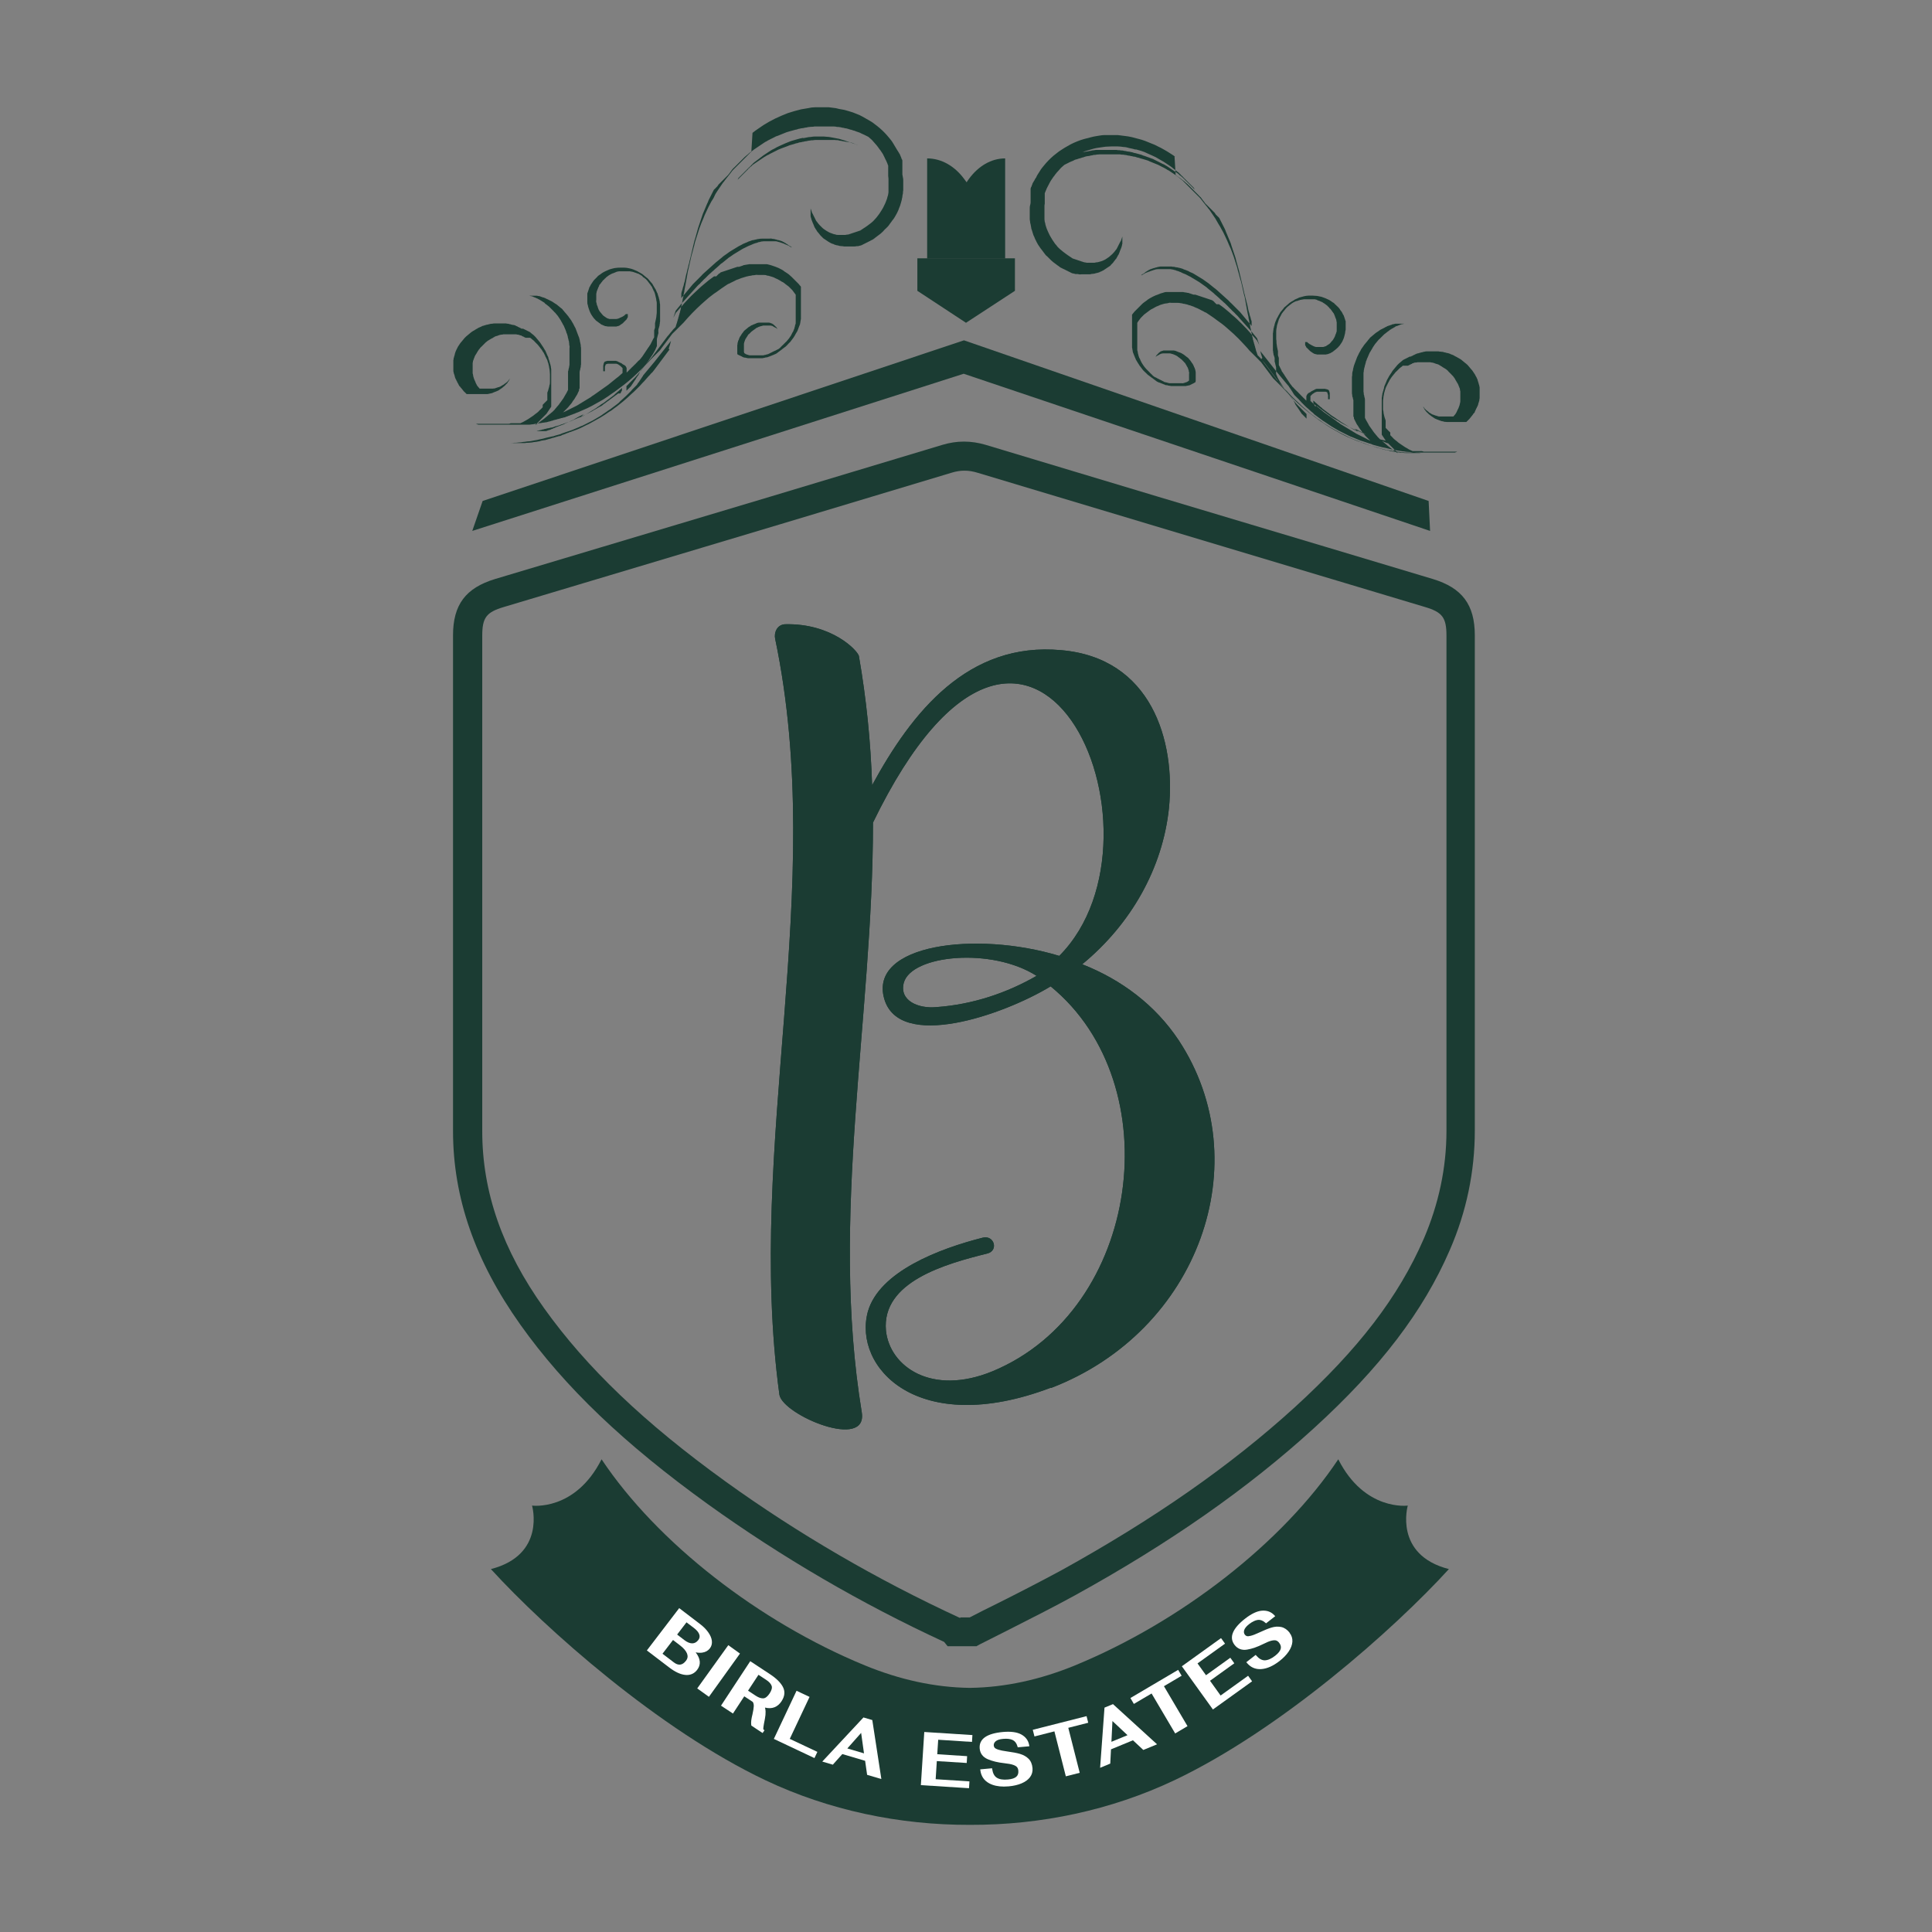 <?xml version="1.0" encoding="UTF-8"?><svg id="Layer_1" xmlns="http://www.w3.org/2000/svg" viewBox="0 0 533 533"><rect x="0" y="0" width="533" height="533" fill="#808080" stroke="none"/><defs><style>.cls-1{fill:#fff;}.cls-2{fill:#1b3c33;}</style></defs><path class="cls-2" d="M269.44,454.16h-8.02l-.95-1.19c-22.87-10.56-44.79-23.35-65.13-37.96-23.03-16.6-39.55-32.33-51.78-49.56-12.47-17.55-18.58-35.03-18.58-53.45v-136.69c0-8.5,3.49-13.1,11.6-15.57l29.47-8.82c30.82-9.21,62.66-18.74,93.96-28.2,3.97-1.19,7.86-1.19,11.91,0,31.37,9.45,63.3,19.06,94.2,28.27l29.15,8.74c8.1,2.46,11.6,7.07,11.6,15.57v136.61c0,11.28-2.3,22.4-6.91,32.96-7.31,16.92-19.22,32.48-37.41,49.08-18.27,16.68-39.87,31.77-66.08,46.22-5.96,3.26-12.07,6.35-18.03,9.37-2.7,1.35-5.48,2.78-8.18,4.13l-.87.48h.08ZM264.91,446.21h2.62c2.46-1.27,4.92-2.54,7.39-3.73,5.88-2.94,11.91-6.04,17.79-9.21,25.57-14.14,46.7-28.83,64.57-45.11,17.55-16.04,28.51-30.34,35.5-46.38,4.13-9.61,6.27-19.62,6.27-29.78v-136.61c0-5-1.11-6.51-5.96-7.94l-29.15-8.74c-30.9-9.29-62.82-18.82-94.2-28.27-2.54-.79-4.77-.79-7.31,0-31.29,9.45-63.14,18.98-93.96,28.2l-29.47,8.82c-4.84,1.43-5.96,2.94-5.96,7.94v136.69c0,16.76,5.56,32.72,17.08,48.84,11.75,16.44,27.64,31.61,49.96,47.73,20.17,14.53,41.94,27.16,64.65,37.65,0,0,.16,0,.24.08l-.08-.16Z"/><polygon class="cls-2" points="130.29 146.47 133.15 138.21 265.94 93.89 394.13 138.21 394.53 146.47 265.86 103.11 130.29 146.47"/><path class="cls-2" d="M289.93,382.83c-36.85,13.98-54.64-5.72-50.51-20.97,3.18-11.12,19.78-17.39,31.69-20.41,3.18-.79,4.45,3.57,1.27,4.37-11.52,2.86-29.23,7.78-27.96,21.29,1.03,9.85,12.55,18.11,29.39,11.2,40.82-16.92,49.16-79.11,16.04-106.19-13.26,8.02-41.78,17.79-45.91,3.42-4.29-15.01,25.26-18.82,48.29-11.83,33.36-33.52-7.39-127.47-51.39-36.77,0,54.09-11.99,108.57-3.1,162.66,1.75,10.64-21.6.87-22.71-4.77-9.45-69.42,13.34-139.31-1.19-208.64-.32-1.51.4-3.81,2.7-3.97,12.95-.32,20.01,7.23,20.41,8.74,2.06,11.83,3.26,23.67,3.65,35.66,10.96-20.17,26.45-39.63,52.18-37.25,24.78,2.14,31.61,24.86,29.7,43.68-1.75,16.44-10.4,31.85-23.91,42.97,10.88,4.29,20.17,11.28,26.61,20.97,22.16,33.6,5.56,80.3-35.26,95.94v-.08ZM286.04,269.26c-12.47-8.02-34.55-5.8-36.69,1.83-1.35,5,4.05,7.23,8.97,6.75,10.01-.71,19.46-3.89,27.72-8.66v.08Z"/><path class="cls-2" d="M289.93,382.83c-36.85,13.98-54.64-5.72-50.51-20.97,3.18-11.12,19.78-17.39,31.69-20.41,3.18-.79,4.45,3.57,1.27,4.37-11.52,2.86-29.23,7.78-27.96,21.29,1.03,9.85,12.55,18.11,29.39,11.2,40.82-16.92,49.16-79.11,16.04-106.19-13.26,8.02-41.78,17.79-45.91,3.42-4.29-15.01,25.26-18.82,48.29-11.83,33.36-33.52-7.39-127.47-51.39-36.77,0,54.09-11.99,108.57-3.1,162.66,1.75,10.64-21.6.87-22.71-4.77-9.45-69.42,13.34-139.31-1.19-208.64-.32-1.51.4-3.81,2.7-3.97,12.95-.32,20.01,7.23,20.41,8.74,2.06,11.83,3.26,23.67,3.65,35.66,10.96-20.17,26.45-39.63,52.18-37.25,24.78,2.14,31.61,24.86,29.7,43.68-1.75,16.44-10.4,31.85-23.91,42.97,10.88,4.29,20.17,11.28,26.61,20.97,22.16,33.6,5.56,80.3-35.26,95.94v-.08ZM286.04,269.26c-12.47-8.02-34.55-5.8-36.69,1.83-1.35,5,4.05,7.23,8.97,6.75,10.01-.71,19.46-3.89,27.72-8.66v.08Z"/><path class="cls-2" d="M207.41,41.79c-.16.08-.24.16-.4.32-.08.08-.24.16-.32.32-.08.08-.24.24-.32.32-.08.08-.24.24-.32.32-.08.08-.24.24-.32.32s-.24.24-.32.32c-.08.08-.24.24-.32.32-.08.08-.24.24-.32.32,0,0-.08.08-.16.16,0,0-.08.08-.16.16,0,0-.08.08-.16.16s-.08.08-.16.16-.08.08-.16.16c0,0-.08.08-.16.16s-.08.08-.16.16c0,0-.08.08-.16.16,0,0-.08.08-.16.16,0,0-.08.08-.16.16s-.08.08-.16.16c0,0-.08.08-.16.16,0,0-.08.08-.16.16s-.08.08-.16.16c0,0-.08.08-.16.16,0,0-.08.08-.16.16-.24.24-.4.48-.56.71-.16.24-.4.48-.56.71-.16.24-.4.48-.56.71-.16.24-.4.48-.56.71-.16.24-.32.48-.56.71-.16.24-.32.48-.48.71-.16.24-.32.48-.48.71-.16.24-.32.48-.48.71-.32.48-.64.95-.87,1.51s-.56,1.03-.87,1.51c-.24.48-.56,1.03-.79,1.51s-.48,1.03-.71,1.51c-.24.48-.48,1.03-.64,1.51-.24.48-.4,1.03-.64,1.51-.16.48-.4,1.03-.56,1.51-.16.48-.32,1.03-.48,1.51-.16.48-.32,1.03-.48,1.51-.16.48-.32,1.03-.4,1.51-.16.48-.24.95-.4,1.51-.16.48-.24.95-.4,1.43-.08.48-.24.95-.32,1.43-.08.48-.24.95-.32,1.43-.08.48-.24.95-.32,1.35-.08.48-.16.87-.24,1.35s-.16.87-.24,1.35-.16.87-.24,1.27-.16.87-.24,1.27c0,.4-.16.79-.24,1.27,0,.4-.16.79-.24,1.19,0,.4-.16.79-.24,1.19,0,.4-.16.79-.24,1.11,0,.4-.16.71-.24,1.11,0,.16-.08.4-.16.56,0,.16-.08.4-.16.56,0,.16-.08.4-.16.56,0,.16-.08.4-.16.56,0,.16-.08.4-.16.56,0,.16-.08.32-.16.56s-.08.32-.16.48c0,.16-.08.32-.16.48l-.08.08-.08.08-.08.08-.08.08-.08.08-.08.08-.08.08-.08.08c-.24.32-.48.64-.79.95-.24.32-.48.64-.79.95-.24.32-.48.64-.71.95-.24.32-.48.64-.71.95-.24.32-.48.64-.71.95-.24.32-.48.64-.71.95-.24.32-.48.64-.71.95-.24.32-.48.64-.71.95-.16.16-.24.32-.4.48s-.24.32-.4.48-.24.32-.4.48-.24.32-.4.48-.24.32-.4.48-.24.32-.4.48-.24.32-.4.48-.24.32-.4.48v.16c-.08,0-.16.16-.16.16v.16c-.08,0-.16.16-.16.16v.16c-.08,0-.16.16-.16.16v.16c-.08,0-.16.16-.16.16h-.08c0,.08-.08.24-.08.24h-.08c0,.08-.08.24-.08.24h-.08c0,.08-.08.24-.08.24h-.08c0,.08-.08.24-.08.24,0,.08-.16.16-.16.24,0,0-.16.16-.16.24,0,0-.16.16-.16.24,0,0-.16.16-.16.24,0,0-.16.16-.16.24,0,0-.16.16-.16.24,0,0-.16.16-.16.24,0,0-.16.16-.16.24,0,0-.08.16-.16.16,0,0-.08.16-.16.16,0,0-.08.16-.16.16,0,0-.08.16-.16.16,0,0-.08.16-.16.16s-.08.16-.16.16c0,0-.08.16-.16.16l-.16.16h0v-1.27h0c.24-.24.56-.48.79-.79.24-.24.56-.56.79-.79l.79-.79c.24-.24.48-.56.79-.87.24-.32.48-.56.71-.87.24-.32.48-.56.71-.87.24-.32.48-.64.71-.95.24-.32.48-.64.71-.95.08-.16.24-.32.32-.48.08-.16.24-.32.32-.48.08-.16.24-.32.32-.48.08-.16.24-.32.32-.48.08-.16.16-.32.32-.56s.16-.32.32-.56c.08-.16.16-.32.24-.56.08-.16.16-.4.24-.56v-1.27h0v-.16h0v-.16h0v-.16h0v-.16c0-.08,0-.16.08-.32,0-.08,0-.16.08-.32,0-.08,0-.16.08-.32,0-.08,0-.16.08-.32s0-.16.08-.32,0-.16,0-.32v-.64c0-.16.08-.4.16-.56,0-.16.08-.4.16-.56,0-.16,0-.4.08-.56,0-.24,0-.4.08-.64v-4.45c0-.24,0-.4-.08-.64,0-.24,0-.4-.08-.64,0-.24-.08-.4-.16-.64,0-.24-.08-.4-.16-.56,0-.16-.16-.4-.16-.56s-.16-.4-.24-.56-.16-.4-.24-.56-.16-.4-.32-.56c-.08-.16-.24-.4-.32-.56-.08-.16-.24-.32-.32-.56-.08-.16-.24-.32-.4-.48s-.24-.32-.4-.48-.24-.32-.4-.48-.32-.32-.48-.4c-.16-.16-.32-.24-.48-.4-.16-.16-.32-.24-.48-.4s-.32-.24-.48-.32c-.16-.08-.32-.24-.56-.32-.16-.08-.32-.16-.56-.32-.16-.08-.4-.16-.56-.24-.16-.08-.4-.16-.56-.24-.4-.16-.79-.24-1.19-.32s-.79-.16-1.19-.16h-1.19c-.4,0-.79,0-1.19.08-.4,0-.79.16-1.19.24-.4.08-.79.24-1.11.4-.4.16-.71.32-1.03.48-.32.16-.64.4-.95.64-.16.08-.32.24-.48.32-.16.16-.32.24-.4.4l-.4.4-.4.4c-.16.16-.24.32-.32.4-.08.16-.24.32-.32.48s-.24.32-.32.48-.16.32-.24.48c0,0-.08.16-.16.24s0,.16-.08.24c0,0,0,.16-.08.24,0,0,0,.16-.08.24,0,.08,0,.16-.08.24,0,.08,0,.16-.08.24,0,.08,0,.16-.08.24s0,.16-.08.24h0v2.3c0,.32,0,.64.16.95,0,.32.16.64.24.95.08.32.24.64.32.87.16.32.24.56.4.79s.32.48.48.71c.16.24.4.48.56.64.16.24.4.4.64.56.08.08.24.16.32.24.08.08.24.16.32.24.08,0,.24.16.32.24s.24.16.32.16.24.08.32.16c.16,0,.24.08.4.16s.24,0,.4.08c.16,0,.24,0,.4.08h2.3c.08,0,.24,0,.32-.08.08,0,.16,0,.32-.08.08,0,.16,0,.24-.08.08,0,.16-.08.24-.16.08,0,.16-.08.24-.16,0,0,.16-.08.24-.16,0,0,.16-.08.24-.16,0,0,.16-.08.16-.16,0,0,.08-.08.16-.16,0,0,.08-.08.16-.16,0,0,.08-.08.16-.16s.08-.08.16-.16c0,0,.08-.08.16-.16,0,0,.08-.08.16-.16,0,0,0-.08.08-.16s0-.08.08-.16,0-.08.08-.16l.08-.08v-.4h0v-.48h-.56l-.08.08-.08.08s-.16.08-.16.16c0,0-.16.16-.24.16,0,0-.16.16-.24.16s-.16.16-.32.16c-.08,0-.24.16-.32.16s-.24.08-.32.16c-.08,0-.24.08-.4.16-.16,0-.24,0-.4.08h-1.91s-.16,0-.24-.08c0,0-.16,0-.24-.08,0,0-.16,0-.24-.08,0,0-.16-.08-.24-.16,0,0-.16-.08-.24-.16,0,0-.16-.08-.24-.16,0,0-.16-.16-.24-.16l-.24-.24c-.16-.16-.24-.32-.4-.48s-.24-.32-.4-.48c-.08-.16-.24-.4-.32-.56-.08-.16-.16-.4-.24-.64,0-.24-.16-.4-.24-.64,0-.24-.08-.48-.16-.71s0-.48,0-.71v-1.51c0-.16,0-.24.08-.4,0-.16,0-.24.08-.4,0-.16.08-.24.16-.4,0-.16.08-.24.16-.4,0-.16.08-.24.16-.4s.16-.24.16-.4.16-.24.24-.32c0-.08.16-.24.24-.32,0-.08.16-.24.24-.32s.16-.24.24-.32.16-.24.32-.32.16-.24.32-.32c.08-.08.24-.16.32-.32.08-.08.24-.16.32-.24.08-.08.24-.16.32-.24.08-.08.24-.16.4-.24s.24-.16.4-.24c.16,0,.24-.16.4-.16s.24-.08.4-.16c.16,0,.24-.08.4-.16s.32-.08.4-.16c.16,0,.32,0,.48-.08h2.86c.16,0,.32,0,.48.08.16,0,.32,0,.48.08.16,0,.32.08.48.16.16,0,.32.08.48.16.16,0,.32.16.48.16s.32.16.48.24.32.16.4.24c.16.08.32.16.4.32s.24.24.4.32.24.24.4.32.24.24.4.4.24.24.32.4c.08.16.24.24.32.4.08.16.24.32.32.4.08.16.16.32.32.48s.16.32.24.48.16.32.24.48c0,.16.16.32.24.48.16.32.24.71.32,1.03.08.32.16.71.24,1.03,0,.4.16.71.16,1.11v2.22c0,.4,0,.71-.08,1.11,0,.4-.08.71-.16,1.11-.08.4-.16.71-.24,1.11v1.19c0,.08,0,.16-.08.24,0,.08,0,.16-.08.24,0,.08,0,.16-.08.24h0v.16h0v.16h0v.16h0v.16h0v1.27c0,.16-.16.32-.24.48s-.16.32-.24.48-.16.32-.24.48-.16.32-.24.48c-.08.16-.16.32-.32.48-.08.16-.16.32-.32.48-.08.16-.24.32-.32.48s-.24.32-.32.48c-.08.16-.24.32-.32.48-.08.16-.24.32-.32.48-.08.16-.24.32-.32.48-.08.16-.24.32-.32.4-.08.16-.24.32-.32.4-.16.16-.24.32-.4.4s-.24.24-.4.4l-.4.4c-.08.08-.16.24-.32.32s-.16.24-.32.32c-.08.08-.24.24-.32.32-.08.08-.24.16-.32.32-.08.08-.24.16-.32.32-.08.08-.24.16-.32.32-.08.08-.24.16-.32.32-.08.08-.24.16-.32.32v-1.27h0s0-.08-.08-.16c0,0,0-.08-.08-.16,0,0,0-.08-.08-.16,0,0,0-.08-.16-.16s-.08-.08-.16-.16c0,0-.08,0-.16-.08,0,0-.08,0-.16-.08,0,0-.08,0-.16-.08-.08,0-.16-.16-.32-.24-.08,0-.16-.16-.32-.16-.08,0-.24-.08-.32-.16-.08,0-.24-.08-.32-.16-.08,0-.24-.08-.32-.16-.08,0-.24,0-.32-.08h-2.22c-.08,0-.24,0-.32.08-.08,0-.24,0-.32.08-.08,0-.24.08-.32.16h0c0,.08-.08.16-.16.32,0,.08-.08.24-.08.32s0,.24-.08.32v1.59h.95-.48v-1.19c0-.08,0-.16.08-.24,0,0,0-.16.08-.24,0,0,0-.16.08-.24h0c.08,0,.16,0,.24-.08.08,0,.16,0,.24-.08h2.38c.08,0,.16,0,.24.08.08,0,.16,0,.24.08.08,0,.16.08.24.16.08,0,.16.08.24.16,0,0,.16.08.24.16l.08.08.08.08.08.08.08.08.08.08.08.08.08.08v.08h0v1.27c-.24.24-.56.48-.79.71s-.56.48-.79.64c-.24.24-.56.4-.79.64s-.56.4-.79.64-.56.4-.79.64c-.24.16-.56.4-.79.56s-.56.4-.79.56-.56.4-.79.56-.56.4-.79.56-.56.4-.79.56-.56.32-.79.56c-.24.16-.56.32-.79.48-.24.16-.56.32-.79.48-.24.16-.56.32-.79.48-.24.16-.48.32-.79.48-.24.16-.48.32-.79.48-.16.08-.32.16-.48.24-.16.08-.32.16-.48.24-.16.08-.32.16-.48.24-.16.08-.32.16-.48.24-.16.08-.32.16-.48.24s-.32.16-.48.24-.32.16-.48.24c-.16,0-.32.16-.48.24,0,0,.08-.08.16-.16,0,0,.08-.08.16-.16,0,0,.08-.08.16-.16,0,0,.08-.08.16-.16,0,0,.08-.08.16-.16,0,0,.08-.08.16-.16,0,0,.08-.08.16-.16,0,0,.08-.08.16-.16.16-.16.32-.32.48-.56.16-.16.32-.4.48-.56s.32-.4.4-.56.24-.4.4-.56.24-.4.4-.64.24-.4.4-.64.24-.4.32-.64.24-.4.32-.64v-.32s0-.08.08-.16c0,0,0-.08.08-.16v-4.45c0-.24.08-.48.16-.71,0-.24.08-.48.16-.71,0-.24,0-.48.08-.71v-4.29c0-.24,0-.48-.08-.71,0-.24,0-.48-.08-.71s-.08-.48-.16-.71c0-.24-.08-.48-.16-.71,0-.24-.16-.48-.24-.71-.08-.24-.16-.48-.24-.64-.08-.24-.16-.48-.24-.64-.08-.24-.16-.4-.24-.64s-.16-.4-.32-.64c-.08-.24-.24-.4-.32-.64s-.24-.4-.32-.56c-.08-.16-.24-.4-.32-.56-.16-.16-.24-.4-.4-.56s-.24-.32-.4-.56c-.16-.16-.24-.32-.4-.48s-.24-.32-.4-.48-.32-.32-.4-.48c-.16-.16-.32-.32-.4-.48-.16-.16-.32-.32-.48-.4-.16-.16-.32-.24-.48-.4s-.32-.24-.48-.4-.32-.24-.48-.32-.32-.24-.48-.32-.32-.24-.48-.32-.32-.16-.48-.24c-.16-.08-.32-.16-.48-.24s-.32-.16-.48-.24c-.16,0-.32-.16-.48-.24-.16,0-.32-.16-.48-.16s-.32-.08-.48-.16c-.16,0-.32-.08-.4-.16-.16,0-.32-.08-.4-.08s-.32,0-.4-.08h-4.69,2.38c.16,0,.24,0,.4.08.16,0,.24,0,.4.08.16,0,.24,0,.4.16.16,0,.24.08.4.16.16,0,.24.08.4.16s.24.08.4.16.24.16.4.24c.16,0,.24.16.4.24.16,0,.24.16.4.24.16.08.32.16.4.24.16.08.32.16.4.32s.32.24.4.32c.16.08.24.24.4.32s.24.24.4.32l.4.4.4.4.4.4c.16.16.24.32.4.4.16.16.24.32.4.48s.24.32.4.48c.08.16.24.32.32.48.08.16.24.32.32.48s.24.32.32.56c.08.16.24.4.32.56s.16.4.32.56c.08.16.16.4.24.56s.16.4.24.56c.08.16.16.4.24.64,0,.24.16.4.24.64,0,.24.16.4.16.64s.08.4.16.64c0,.24.08.4.16.64,0,.24.08.48.08.64,0,.24,0,.48.08.64.08.16,0,.48,0,.64v4.29c0,.24,0,.48-.08.71,0,.24-.08.48-.16.71,0,.24-.08.48-.16.71v5.08c-.08.24-.24.4-.32.64s-.24.4-.32.56-.24.4-.32.56-.24.4-.32.56c-.16.16-.24.4-.4.56s-.24.4-.4.56-.24.32-.4.56c-.16.16-.24.32-.4.48-.16.16-.32.32-.4.48-.16.16-.32.32-.4.48-.16.16-.32.32-.48.48-.16.16-.32.32-.48.4-.16.16-.32.32-.48.4-.16.16-.32.24-.48.4s-.32.24-.48.4-.32.24-.48.4c-.08.08-.24.16-.32.24s-.24.16-.32.24c-.08,0-.24.16-.32.24-.08,0-.24.16-.32.24-.08,0-.24.16-.32.24-.08,0-.24.16-.32.24-.08,0-.24.16-.32.24-.08,0-.24.16-.32.16.08,0,.16-.16.24-.24l.24-.24c.08,0,.16-.16.24-.24.08,0,.16-.16.24-.24.08,0,.16-.16.24-.24.08,0,.16-.16.24-.24.08-.08.16-.16.24-.24.08-.08.16-.16.24-.24l.08-.08.08-.08.08-.08.08-.08.08-.08.08-.08.08-.08.08-.08.08-.08.08-.08.08-.08.08-.08.08-.08.08-.08.08-.08.08-.08s.08-.16.16-.24c0,0,.08-.16.16-.24,0,0,.08-.16.16-.24,0,0,.08-.16.16-.24,0,0,.08-.16.16-.24,0,0,.08-.16.16-.24,0,0,.08-.16.16-.24,0,0,.08-.16.16-.24h0v-.08h0v-.08h0v-.08h0v-.71h0v-.16h0v-.16h0v-.16h0v-8.74c0-.16,0-.4-.08-.56,0-.16,0-.4-.08-.56,0-.16-.08-.4-.16-.56,0-.16-.08-.4-.16-.56,0-.16-.08-.4-.16-.56s-.16-.4-.16-.56-.16-.4-.24-.56-.16-.4-.24-.56c-.08-.16-.16-.4-.24-.56s-.16-.4-.32-.56c-.08-.16-.16-.32-.32-.56-.08-.16-.24-.32-.32-.48s-.24-.32-.32-.48-.24-.32-.32-.48c-.16-.16-.24-.32-.4-.48s-.24-.32-.4-.48-.24-.32-.4-.48l-.4-.4c-.16-.16-.32-.32-.48-.4-.16-.16-.32-.24-.48-.4l-.08-.08-.08-.08s-.08,0-.16-.08-.08,0-.16-.08-.08,0-.16-.08c0,0-.08,0-.16-.08,0,0-.08,0-.16-.08s-.08,0-.16-.08c0,0-.08,0-.16-.08s-.08,0-.16-.08c0,0-.08,0-.16-.08,0,0-.08,0-.16-.08,0,0-.08,0-.16-.08,0,0-.08,0-.16-.08h-.48l-.16-.16h-.16l-.16-.16h-.16l-.16-.16h-.16l-.16-.16h0c-.16,0-.4-.16-.56-.24s-.4-.16-.64-.16-.4-.08-.64-.16c-.24,0-.4-.08-.64-.16-.24,0-.4,0-.64-.08h-3.18c-.24,0-.4,0-.64.08-.24,0-.4,0-.64.08s-.4.08-.64.16c-.24,0-.4.08-.64.16-.16,0-.4.16-.56.16s-.4.16-.56.24c-.16.08-.4.16-.56.24-.16.08-.4.16-.56.32-.16.08-.4.16-.56.32-.16.08-.32.24-.56.32-.16.08-.32.24-.48.32-.16.16-.32.24-.48.4s-.32.24-.48.4-.32.24-.48.4l-.4.4c-.16.16-.24.32-.4.48s-.24.32-.4.48-.24.32-.4.48c-.08.16-.24.32-.32.48s-.24.32-.32.48-.16.32-.24.48c-.08.16-.16.32-.24.48-.08.16-.16.4-.24.56,0,.16-.16.4-.16.56s-.08.4-.16.56c0,.16-.08.4-.16.56,0,.16,0,.4-.08.56v2.78c0,.16,0,.4.08.56,0,.16.08.4.16.56s.08.32.16.56c0,.16.08.32.16.48,0,.16.16.32.24.48,0,.16.16.32.24.48,0,.16.16.32.24.48l.24.48c.08.16.16.32.32.4.08.16.16.24.32.4.08.16.24.24.32.4s.24.24.32.4.24.24.32.32c.08.08.24.24.32.32l.08.08.08.08.08.08h5.4c.24,0,.48,0,.71-.08s.48-.08.71-.16c.24,0,.4-.16.64-.24s.4-.16.64-.24c.16-.08.4-.16.56-.24s.32-.16.48-.32c.16-.08.32-.24.48-.32.16-.08.32-.24.4-.32.16-.08.24-.24.4-.32.08-.08.24-.24.32-.32.08-.08.16-.24.32-.32s.16-.24.24-.32c0-.08.16-.24.24-.32,0-.08.16-.16.16-.32,0-.08.08-.16.16-.24v-.56h0v.4s-.08.16-.16.24c0,0-.16.16-.16.24l-.24.24c0,.08-.16.16-.24.24-.08.08-.16.16-.32.24-.08.08-.24.16-.32.24s-.24.16-.32.24c-.16,0-.24.16-.4.24-.16,0-.24.16-.4.24-.16,0-.32.16-.48.16s-.32.08-.48.16c-.16,0-.32.08-.48.16s-.32,0-.56.08h-3.73c-.16-.16-.32-.4-.48-.56s-.32-.4-.4-.64c-.16-.24-.24-.48-.32-.71-.08-.24-.24-.48-.32-.71-.08-.24-.16-.48-.24-.79,0-.24-.08-.56-.16-.79v-2.78c0-.16,0-.24.08-.4,0-.16,0-.24.08-.4s.08-.24.16-.4c0-.16.08-.24.16-.4,0-.16.08-.24.16-.4,0-.16.16-.32.24-.4,0-.16.16-.24.24-.4,0-.16.16-.24.24-.4,0-.16.16-.24.24-.4.08-.16.16-.24.24-.32.08-.08.16-.24.24-.32.08-.08.16-.24.32-.32l.32-.32.32-.32.32-.32.32-.32c.16-.08.24-.16.4-.32.16-.08.24-.16.4-.24.16-.08.24-.16.4-.24.16-.08.24-.16.4-.24.16,0,.32-.16.4-.24.16,0,.32-.16.4-.24.16,0,.32-.16.48-.16s.32-.08.48-.16.32-.08.48-.16c.16,0,.32-.08.48-.08s.32,0,.48-.08h3.34c.16,0,.32,0,.48.08.16,0,.32,0,.48.08s.32.08.48.16h.16l.16.16h.16l.16.16h.16l.16.16h.16l.16.16h1.35l.08.08c.16.08.32.24.4.32.16.08.24.24.4.32s.24.24.4.4l.4.4.4.4c.08.16.24.24.32.4s.24.24.32.4.24.32.32.4c.08.16.24.32.32.48s.16.32.32.48c.08.16.16.32.24.48.08.16.16.32.24.48,0,.16.16.32.24.48,0,.16.16.32.24.48,0,.16.16.32.16.48s.08.32.16.48c.08.32.16.71.24,1.03,0,.32.16.71.16,1.03s.08.71.08,1.03v2.06c0,.32,0,.71-.16,1.03,0,.32-.16.64-.24,1.03-.08.32-.16.64-.32.95v.79h0v.08h0v.08h0v.08h0v.08h0v.64h0v.08h0v.08h0v.08h0v.08h0s-.08.16-.16.16c0,0-.08.16-.16.16,0,0-.08.16-.16.16,0,0-.08.16-.16.16,0,0-.08.16-.16.16s-.08.16-.16.16c0,0-.08.16-.16.16,0,0-.08.16-.16.16v.71l-.08.08-.08.08-.08.08-.08.08-.08.08-.08.08-.08.08c-.24.24-.48.4-.64.64-.24.24-.48.4-.71.56s-.48.4-.71.56-.48.32-.71.48c-.24.16-.48.32-.71.48-.24.16-.48.24-.71.4s-.48.24-.71.4c-.24.08-.48.24-.71.32h-2.54c-.08,0-.24,0-.32.08s-.24,0-.32.08h-9.37.32s.08,0,.16.08c0,0,.16,0,.24.08,0,0,.16,0,.24.08h13.74c.32,0,.64,0,.95-.08.32,0,.64-.08,1.03-.16.32,0,.71-.08,1.03-.16.32,0,.71-.08,1.11-.16.16,0,.4,0,.56-.08.16,0,.4,0,.56-.08s.4-.08.56-.16c.16,0,.4-.08.56-.16.16,0,.4-.08.56-.16s.4-.08.56-.16c.16,0,.4-.08.56-.16.16,0,.4-.08.64-.16.24,0,.4-.16.64-.16s.4-.16.64-.16.4-.16.64-.24c.24,0,.4-.16.64-.24.24,0,.4-.16.64-.24.24,0,.4-.16.64-.24.24,0,.4-.16.64-.24s.4-.16.64-.24c.4-.16.87-.4,1.27-.56s.87-.4,1.27-.56c.4-.24.87-.4,1.27-.64s.87-.48,1.27-.71c.4-.24.87-.48,1.27-.71.4-.24.87-.48,1.27-.79.4-.24.87-.56,1.27-.87.4-.32.87-.56,1.27-.87.4-.32.87-.64,1.27-.95s.87-.64,1.27-.95c.4-.32.87-.71,1.27-1.03.4-.32.79-.71,1.27-1.11.4-.4.79-.71,1.19-1.11.4-.4.79-.79,1.19-1.19s.79-.79,1.19-1.19.79-.79,1.19-1.27c0,0,.08-.08.16-.16,0,0,.08-.08.16-.16,0,0,.08-.08.16-.16s.08-.08.16-.16c0,0,.08-.08.16-.16,0,0,.08-.08.16-.16,0,0,.08-.08.16-.16,0,0,.08-.08.16-.16,0,0,.08-.08.16-.16,0,0,.08-.08.16-.16,0,0,.08-.08.16-.16,0,0,.08-.08.16-.16,0,0,.08-.08.16-.16,0,0,.08-.08.16-.16,0,0,.08-.08.16-.16s.08-.08.16-.16c.08-.08.16-.24.24-.32s.16-.24.24-.32.16-.24.24-.32.16-.24.24-.32.16-.24.24-.32.16-.24.24-.32.16-.24.24-.32.16-.24.24-.32.16-.24.24-.32.16-.24.24-.32.16-.24.24-.32.16-.24.24-.32.16-.24.24-.32.16-.24.24-.32.16-.24.32-.32c.08-.08.16-.24.32-.32,0,0,.08-.08.16-.16,0,0,.08-.08.16-.16,0,0,.08-.08.16-.16,0,0,.08-.08.16-.16,0,0,.08-.08.16-.16,0,0,.08-.08.16-.16,0,0,.08-.08.16-.16,0,0,.08-.08.16-.16,0,0,.08-.08.16-.16,0,0,.08-.08.16-.16,0,0,.08-.08.16-.16,0,0,.08-.08.16-.16,0,0,.08-.08.16-.16,0,0,.08-.08.16-.16,0,0,.08-.08.16-.16,0,0,.08-.08.16-.16.4-.48.79-.87,1.19-1.35.4-.4.79-.87,1.19-1.27.4-.4.87-.87,1.27-1.27.4-.4.87-.79,1.27-1.19.48-.4.87-.79,1.35-1.19.48-.4.87-.79,1.35-1.11.48-.4.95-.71,1.43-1.03s.95-.71,1.43-1.03c.24-.16.48-.32.71-.48.24-.16.48-.32.71-.48.24-.16.48-.32.79-.4.24-.16.48-.24.79-.4.24-.16.56-.24.79-.4s.56-.24.79-.32.56-.24.79-.32.56-.16.79-.24c.24-.08.56-.16.79-.24.24,0,.56-.16.79-.16s.56-.08.79-.16c.24,0,.56,0,.79-.08s.56,0,.79,0h1.59c.24,0,.56,0,.79.16.24,0,.56.08.79.16s.48.16.79.24c.24.08.48.16.71.32.24.08.48.24.71.32.24.16.48.24.71.4.24.16.48.32.71.4.24.16.48.32.64.48.24.16.4.32.64.48.08.08.24.16.32.24.08.08.16.16.32.32.08.08.16.16.32.32.08.08.16.16.32.32.08.08.16.24.24.32s.16.24.24.32.16.24.24.32.16.24.24.32h0v.08h0v.08h0v.08h0v.08h0v.16h0v.16h0v.16h0v1.43h0v.16h0v.16h0v.16h0v.16h0v.08h0v.08h0v.08h0v.71h0v.16h0v.16h0v.16h0v3.34c0,.24,0,.48-.16.71,0,.24-.08.48-.16.71,0,.24-.16.48-.24.71s-.16.48-.32.64c-.08.24-.24.4-.32.64-.08.24-.24.4-.4.64s-.24.4-.4.56-.32.4-.48.56c0,.08-.16.16-.24.24-.08.08-.16.16-.24.24-.08.08-.16.16-.24.24-.08.08-.16.16-.24.24-.08.08-.16.16-.24.24-.08,0-.16.16-.24.24-.08,0-.16.16-.24.24l-.24.24c-.08,0-.16.16-.32.24-.08,0-.16.16-.32.16s-.16.16-.32.16c-.08,0-.16.16-.32.16-.08,0-.16.08-.32.16-.08,0-.24.08-.32.16-.08,0-.24.08-.32.16-.08,0-.24.08-.32.16-.08,0-.24.08-.32.16-.08,0-.24.08-.32.16-.08,0-.24,0-.32.08-.08,0-.24,0-.32.08s-.24,0-.32.08c-.08,0-.24,0-.32.08h-3.81q-.16,0-.32-.08c-.08,0-.16,0-.24-.08-.08,0-.16,0-.24-.08-.08,0-.16,0-.24-.08-.08,0-.16-.08-.24-.16-.08,0-.16-.08-.24-.16h0c0-.08,0-.16-.08-.24v-2.14c0-.16,0-.32.08-.48,0-.16.08-.32.16-.48,0-.16.08-.32.16-.4,0-.16.16-.32.24-.4,0-.16.16-.24.24-.4s.16-.24.24-.4.16-.24.32-.32c.08-.08.24-.24.32-.32.08-.08.24-.24.32-.32.08-.08.24-.16.32-.24.08-.08.24-.16.32-.24.08,0,.24-.16.32-.24.08,0,.24-.16.32-.24.08,0,.24-.16.32-.16s.24-.08.32-.16c.24-.08.48-.16.71-.24.24,0,.48-.16.64-.16h1.83c.16,0,.32,0,.48.08.16,0,.32.08.4.16s.24.16.4.24c0,0,.08,0,.16.08,0,0,.08,0,.16.08,0,0,.08,0,.16.08,0,0,.08,0,.08.08l.08.08.08.08v.24h0v-.32s0-.08-.08-.16,0-.08-.08-.16c0,0,0-.08-.16-.16,0,0-.08-.08-.16-.16,0,0-.08-.08-.16-.16,0,0-.08-.08-.16-.16,0,0-.16-.08-.16-.16,0,0-.16-.08-.24-.16,0,0-.16-.08-.24-.16-.08,0-.16,0-.24-.08-.08,0-.16,0-.24-.08s-.16,0-.32-.08h-2.78c-.16,0-.24,0-.4.08-.16,0-.24,0-.4.16-.16,0-.24.08-.4.16-.16,0-.24.08-.4.16-.16,0-.24.16-.4.16s-.24.16-.4.24c-.16.08-.24.16-.4.24-.16.08-.24.16-.4.32-.16.08-.24.24-.4.32s-.24.24-.4.32c-.16.16-.24.24-.32.4-.08.16-.24.24-.32.4s-.24.32-.32.48c-.08.16-.16.32-.32.48-.08.16-.16.32-.24.56,0,.16-.16.4-.24.56,0,.16-.08.4-.16.56,0,.24,0,.4-.08.64v2.22c0,.08,0,.24.08.32h0c.08,0,.24.16.32.16s.24.16.32.16.24.08.32.16c.08,0,.24.08.32.16.08,0,.24.08.32.16.08,0,.24.08.4.08s.24,0,.4.08c.16,0,.24,0,.4.08h3.97c.16,0,.24,0,.4-.08.16,0,.24,0,.4-.08s.24,0,.4-.08c.16,0,.24,0,.4-.08s.24-.08.4-.16c.16,0,.24-.08.4-.16.16,0,.24-.08.4-.16.16,0,.24-.08.4-.16s.24-.08.4-.16c.08,0,.24-.16.32-.16s.24-.16.32-.24c.08,0,.24-.16.32-.24.08,0,.24-.16.32-.24.08,0,.24-.16.32-.24.08,0,.24-.16.32-.24.08-.08.24-.16.32-.24.08-.08.24-.16.32-.24s.24-.16.32-.24c.08-.08.24-.16.32-.32.08-.08.24-.16.32-.32.08-.08.16-.24.32-.32.08-.08.16-.24.32-.32.08-.08.16-.24.24-.32s.16-.24.24-.32.16-.24.24-.32.16-.24.24-.32c.08-.16.16-.24.24-.4s.16-.24.24-.4c0-.16.16-.24.24-.4,0-.16.16-.24.24-.4,0-.16.16-.24.16-.4s.16-.24.16-.4.08-.24.16-.4c0-.16.08-.32.16-.4,0-.16.08-.32.16-.4,0-.16,0-.32.08-.48,0-.16,0-.32.08-.48,0-.16,0-.32.08-.48v-3.81h0v-.24h0v-.24h0v-.24h0v-.87h0v-.08h0v-.08h0v-.08h0v-.08h0v-.24h0v-.24h0v-.24h0v-1.51h0v-.16h0v-.16h0v-.16h0v-.16h0v-.08h0v-.08h0v-.08h0v-.08c-.08-.16-.16-.24-.32-.4s-.16-.24-.32-.4c-.08-.08-.24-.24-.32-.32-.08-.08-.24-.24-.32-.32-.08-.08-.24-.24-.32-.32-.08-.08-.24-.24-.32-.32-.08-.08-.24-.24-.32-.32-.08-.08-.24-.24-.32-.32-.24-.24-.48-.4-.71-.64-.24-.16-.48-.4-.79-.56-.24-.16-.56-.32-.79-.56-.24-.16-.56-.32-.87-.48-.32-.16-.56-.32-.87-.4-.32-.16-.64-.24-.87-.32s-.64-.24-.95-.32-.64-.16-.95-.24h-4.77c-.16,0-.32,0-.48.08-.16,0-.32,0-.48.08-.16,0-.32,0-.48.08-.16,0-.32,0-.48.16-.16,0-.32.08-.48.16-.16,0-.32.08-.48.16h-.48s-.16,0-.24.08c0,0-.16,0-.24.08,0,0-.16,0-.24.08,0,0-.16,0-.24.08,0,0-.16,0-.24.08,0,0-.16,0-.24.08,0,0-.16,0-.24.08,0,0-.16,0-.24.08,0,0-.16,0-.24.08,0,0-.16,0-.24.08,0,0-.16,0-.24.08,0,0-.16,0-.24.08,0,0-.16,0-.24.08,0,0-.16,0-.24.08,0,0-.16,0-.24.08,0,0-.16,0-.24.08,0,0-.16,0-.24.08,0,0-.16,0-.24.08,0,0-.16,0-.24.08,0,0-.16,0-.24.16s-.16.08-.24.16c0,0-.16.08-.16.16h-.08l-.08.16h-.08l-.08.16h-.08l-.08.16h-.08l-.08.16h-.64c-.48.4-1.03.71-1.51,1.11-.48.4-.95.79-1.43,1.19s-.95.79-1.35,1.19c-.48.4-.87.87-1.35,1.27s-.87.87-1.27,1.27c-.4.48-.87.87-1.27,1.35-.4.48-.79.87-1.19,1.35-.4.48-.79.87-1.19,1.35,0,0,0,.08-.08.16s0,.08-.08.16c0,0,0,.08-.08.16,0,0,0,.08-.08.16,0,0,0,.08-.08.16s0,.08-.08.16c0,0,0,.08-.08.16,0,0,0,.08-.08.16h0s0-.16.08-.24c0,0,0-.16.08-.24,0-.08,0-.16.08-.24,0-.08,0-.16.08-.24,0-.08,0-.16.08-.24,0-.08,0-.16.08-.24,0-.08,0-.16.08-.24,0-.08,0-.16.08-.24.24-.32.48-.56.71-.87.24-.32.48-.56.71-.87.24-.32.48-.56.71-.79.24-.24.48-.56.71-.79.24-.24.48-.56.71-.79.24-.24.48-.56.71-.79.24-.24.48-.56.71-.79.24-.24.48-.56.71-.79.24-.24.48-.56.79-.79s.48-.56.79-.79c.24-.24.48-.56.79-.79.24-.24.48-.48.79-.79.24-.24.48-.48.79-.71.24-.24.48-.48.79-.71.24-.24.48-.48.79-.71.32-.24.48-.48.79-.71.24-.24.48-.48.79-.64.24-.24.56-.4.79-.64s.56-.4.79-.64.56-.4.79-.56.56-.4.79-.56.56-.32.79-.48.56-.32.79-.48.56-.32.79-.48.48-.24.79-.4l.79-.4c.24-.08.48-.24.79-.32.24-.08.48-.24.71-.32.24-.08.48-.16.71-.24.24,0,.48-.16.71-.24.24,0,.48-.08.71-.16.24,0,.48-.08.71-.08h3.18c.16,0,.4,0,.56.08s.4.08.56.16c.16,0,.32.08.48.16.16,0,.32.08.48.16.16,0,.32.08.4.16.16,0,.24.16.4.16s.24.16.4.16c.08,0,.24.16.32.16s.24.08.32.16c.08,0,.16.08.24.16.08,0,.16.08.24.16h.4-.24l-.08-.08-.08-.08s-.16-.08-.24-.16c-.08,0-.16-.16-.32-.16-.08,0-.24-.16-.32-.24-.08,0-.24-.16-.32-.24-.16,0-.24-.16-.4-.24-.16,0-.24-.16-.4-.24-.16,0-.32-.16-.48-.24-.16,0-.32-.16-.48-.16s-.32-.16-.56-.16c-.16,0-.4-.08-.56-.16-.16,0-.4-.08-.64-.16-.24,0-.4,0-.64-.08s-.48,0-.64,0h-2.14c-.24,0-.48,0-.79.08-.24,0-.56.08-.79.16-.24,0-.56.16-.79.16s-.56.16-.79.24c-.24.08-.56.16-.79.32-.24.08-.56.24-.79.32s-.56.24-.79.4-.56.24-.79.4-.56.32-.79.48-.56.32-.79.48-.56.32-.79.48-.56.4-.79.56-.56.4-.79.56-.56.4-.79.64-.56.4-.79.64-.56.4-.79.64-.56.48-.79.71c-.24.24-.56.48-.79.71s-.56.48-.79.71-.56.48-.79.71-.56.48-.79.79c-.24.24-.56.56-.79.79l-.79.79-.79.79c-.16.16-.24.32-.4.48s-.24.32-.4.48-.24.32-.4.48-.24.32-.4.48-.24.32-.4.48-.24.32-.4.48-.24.32-.4.48-.24.32-.4.48v-1.27c.08-.4.16-.71.32-1.11.08-.4.16-.71.32-1.11.08-.4.16-.79.32-1.19.08-.4.16-.79.24-1.19s.16-.79.32-1.27c.08-.4.16-.87.32-1.27.08-.4.16-.87.32-1.27.08-.4.16-.87.32-1.35.08-.48.24-.87.32-1.35.08-.48.24-.87.32-1.35.08-.48.24-.95.32-1.35.08-.48.24-.95.4-1.43.16-.48.24-.95.4-1.43.16-.48.24-.95.4-1.43.16-.48.32-.95.48-1.43.16-.48.32-.95.48-1.43.08-.32.24-.64.32-.95.16-.32.24-.64.4-.95.16-.32.24-.64.4-.95.16-.32.24-.64.4-.95.16-.32.32-.64.4-.95.16-.32.32-.64.48-.95.16-.32.32-.64.48-.95.16-.32.32-.64.48-.95,0,0,.08-.16.16-.16,0,0,.08-.16.16-.16s.08-.16.16-.16c0,0,.08-.16.16-.16,0,0,.08-.16.16-.16,0,0,.08-.16.16-.16,0,0,.08-.16.16-.24s.08-.16.16-.24c0-.08.16-.16.24-.24,0-.08.16-.16.24-.24,0-.08.16-.16.24-.24,0-.08.16-.16.24-.24,0-.08.16-.16.24-.24,0-.08.16-.16.24-.24,0-.08.16-.16.24-.24,0-.08.16-.16.24-.24,0-.08.16-.16.24-.24,0-.08.16-.16.24-.24,0-.08.16-.16.24-.24,0-.08.16-.16.24-.32.08-.08.16-.16.24-.32.08-.08.16-.16.24-.32s.16-.16.24-.32.16-.16.24-.32c.16-.16.32-.4.56-.56.16-.16.4-.4.56-.56s.4-.4.56-.56.4-.4.56-.56.4-.4.56-.56.4-.4.56-.56c.24-.16.4-.4.64-.56s.4-.32.64-.56c.24-.16.4-.32.64-.48.24-.16.48-.32.64-.48.24-.16.48-.32.71-.48.24-.16.48-.32.71-.48.24-.16.48-.32.71-.48.24-.16.48-.32.71-.48.24-.16.48-.32.71-.4.24-.16.48-.32.71-.4.24-.16.48-.24.79-.4.24-.16.56-.24.79-.4s.56-.24.79-.32c.24-.08.56-.24.79-.32.24-.08.56-.24.79-.32.24-.08.56-.24.79-.32.24-.08.56-.16.79-.24.32-.08.56-.16.87-.24.32-.08.56-.16.87-.24.32,0,.56-.16.87-.24.32,0,.56-.16.87-.16s.56-.08.87-.16c.32,0,.56-.08.87-.16.32,0,.56-.08.87-.08s.56,0,.87-.08h5.24c.32,0,.56,0,.79.08s.56,0,.79.08c.24,0,.56.08.79.16.24,0,.56.08.79.16.24,0,.56.08.79.16s.56.16.79.24c.24,0,.48.16.79.24.24,0,.48.16.71.24.24.08.48.16.71.24s.48.16.71.32c.24.08.48.24.71.32,0,0,.08,0,.16.08,0,0,.08,0,.16.08,0,0,.08,0,.16.08,0,0,.08,0,.16.08,0,0,.08,0,.16.08,0,0,.08,0,.16.08,0,0,.08,0,.16.08,0,0,.08,0,.16.08.24.16.4.4.64.56s.4.4.56.56c.16.24.4.4.56.64s.4.4.56.64.32.4.48.64c.16.24.32.48.48.64.16.24.32.48.48.71.16.24.32.48.4.71,0,.08.16.24.16.32s.16.24.16.32.08.24.16.32c0,.08.08.24.16.32,0,.08.08.24.16.32,0,.08.08.24.16.4s.08.24.16.4c0,.16.08.24.16.4v1.27h0v.24h0v.24h0v.24h0v.24h0v.16h0v.16h0v.16h0v.16c0,.24.08.48.08.71v3.57c0,.24,0,.48-.08.71,0,.24-.08.48-.16.64-.08.48-.24.87-.4,1.27s-.32.87-.56,1.27c-.16.4-.4.79-.64,1.19s-.48.71-.71,1.11c-.24.32-.56.71-.79,1.03-.32.32-.56.64-.87.95-.32.32-.64.56-.95.79s-.64.48-.95.71c-.08,0-.16.08-.24.16s-.16.08-.24.16c-.08,0-.16.08-.24.16-.08,0-.16.08-.24.16-.08,0-.16.08-.24.16-.08,0-.16.08-.24.16-.08,0-.16.08-.24.16-.08,0-.16,0-.24.08-.08,0-.16,0-.24.08-.08,0-.16,0-.24.08-.08,0-.16,0-.24.08-.08,0-.16,0-.24.08-.08,0-.16,0-.24.08-.08,0-.16,0-.24.08-.08,0-.16,0-.24.08-.08,0-.16,0-.24.08-.16,0-.32.08-.48.16-.16,0-.32.08-.48.16-.16,0-.32.08-.48.08s-.32,0-.48.08h-1.91c-.32,0-.64,0-.95-.16-.32,0-.56-.16-.87-.24-.32-.08-.56-.24-.79-.32-.24-.16-.48-.24-.71-.4-.24-.16-.48-.32-.71-.48-.24-.16-.4-.32-.64-.56s-.4-.4-.56-.56-.32-.4-.48-.56c0-.08-.16-.24-.24-.32s-.16-.24-.24-.32c0-.08-.16-.24-.16-.32s-.16-.24-.16-.32-.08-.16-.16-.32-.08-.16-.16-.32-.08-.16-.16-.32c0-.08-.08-.16-.16-.32,0-.08-.08-.16-.16-.24,0-.08,0-.16-.08-.24,0-.08,0-.16-.08-.24,0-.08,0-.16-.08-.24,0-.08,0-.16-.08-.24,0,0,0-.16-.08-.24v-1.83h0v3.89c0,.08,0,.24.08.32,0,.08,0,.24.08.32s0,.24.08.32c0,.08.08.24.16.4,0,.16.08.24.16.4,0,.16.08.24.16.4s.08.24.16.4c0,.16.16.24.16.4s.16.24.24.4c0,.16.16.24.24.4s.16.24.24.4.16.24.32.4c.08.16.24.24.32.4.08.16.24.24.32.4l.4.4.4.4c.16.08.32.24.48.32.16.08.32.24.48.32.16.08.32.24.48.32.16.08.32.16.56.32s.4.16.56.24c.16,0,.4.16.56.24.24,0,.4.16.64.16s.4.08.64.16c.24,0,.4.08.64.08s.48,0,.64.08h2.78c.24,0,.48,0,.71-.08h.32c.08,0,.24,0,.32-.08.08,0,.24,0,.32-.08.08,0,.24,0,.32-.08.08,0,.24-.08.32-.16.08,0,.24-.08.32-.16.08,0,.24-.08.32-.16.08,0,.24-.08.32-.16.08,0,.24-.08.32-.16.08,0,.24-.08.32-.16.08,0,.24-.08.32-.16.08,0,.24-.08.32-.16.08,0,.24-.16.32-.16s.24-.16.32-.16.24-.16.32-.24c.08,0,.24-.16.32-.24.24-.16.4-.32.64-.48s.4-.32.64-.48.4-.32.56-.48.4-.32.56-.56.4-.4.56-.56l.56-.56c.16-.16.32-.4.48-.64.16-.24.32-.4.48-.64.16-.24.32-.48.48-.64s.32-.48.48-.71c.16-.24.24-.48.4-.71s.24-.48.4-.79c.16-.24.24-.56.32-.79.08-.24.24-.56.32-.79.08-.24.16-.56.24-.79.08-.32.16-.56.24-.87,0-.32.16-.56.16-.87s.08-.56.16-.87c0-.32,0-.56.08-.87v-2.62c0-.32,0-.64-.08-.87s-.08-.64-.16-.87h0v-.24h0v-.24h0v-.24h0v-.24h0v-.24h0v-.24h0v-.24h0v-2.14c0-.16-.08-.32-.16-.4s-.08-.32-.16-.4c0-.16-.16-.32-.16-.4,0-.16-.16-.24-.16-.4s-.16-.24-.24-.4c0-.16-.16-.24-.24-.4,0-.16-.16-.24-.24-.4s-.16-.24-.24-.4c-.32-.56-.64-1.03-.95-1.59-.32-.56-.71-1.03-1.11-1.51-.4-.48-.79-.95-1.27-1.43s-.87-.87-1.35-1.27-.95-.79-1.51-1.19c-.48-.4-1.03-.71-1.59-1.03-.56-.32-1.11-.64-1.67-.95-.56-.32-1.11-.56-1.75-.79-.56-.24-1.19-.48-1.83-.64s-1.19-.4-1.83-.48-1.27-.24-1.91-.4c-.64-.08-1.27-.16-1.91-.24h-3.81c-.64,0-1.27.08-1.91.24-.64.08-1.27.24-1.91.32-.64.16-1.27.32-1.83.48-.64.16-1.19.4-1.83.56-.64.24-1.19.48-1.75.71-.56.24-1.19.56-1.75.79-.56.32-1.11.56-1.67.87-.56.32-1.11.64-1.59.95s-1.03.71-1.51,1.03c-.48.32-1.03.71-1.51,1.11l-.32,5.16ZM160.07,115.18c.24-.16.56-.32.79-.4.24-.16.56-.32.79-.48.24-.16.56-.32.79-.48.24-.16.56-.32.79-.48.24-.16.56-.32.79-.48.24-.16.56-.32.79-.56.24-.16.56-.32.79-.56.24-.16.56-.4.87-.56.24-.16.48-.32.64-.48s.48-.32.64-.48c.24-.16.48-.32.64-.48.24-.16.48-.32.64-.48.24-.16.48-.32.64-.56.24-.16.48-.4.64-.56.24-.16.48-.4.64-.56.24-.16.48-.4.64-.56h0v.64s0,.16-.08.16c0,0,0,.16-.08.16s0,.08-.08.16c0,0,0,.08-.08.16,0,0,0,.08-.08.16h0l-.08.08h-.56c-.08.08-.16.16-.32.24-.08.08-.16.16-.32.24-.08,0-.16.16-.32.24s-.16.16-.32.24c-.08,0-.16.16-.32.24-.08,0-.16.16-.32.24-.08,0-.24.16-.32.24-.08,0-.24.16-.32.24-.32.24-.64.4-.87.64-.32.24-.64.4-.87.64s-.64.4-.95.56-.64.4-.95.56-.64.32-.95.56c-.32.16-.64.32-.95.48-.32.16-.64.32-.95.48-.32.16-.64.32-.95.48-.32.16-.64.32-.95.4-.32.16-.64.24-.95.4s-.64.24-.87.4c-.32.16-.64.24-.87.32-.32.08-.64.24-.87.32-.32.08-.56.24-.87.32-.32.08-.56.16-.87.32-.32.08-.56.16-.87.24-.24,0-.48.16-.71.24s-.48.16-.71.16-.48.16-.71.16-.48.08-.71.16c-.24,0-.48.08-.64.16-.24,0-.48.08-.64.16-.24,0-.4.08-.64.16-.24,0-.4.08-.64.16h2.54c.16,0,.32-.08.48-.16.16,0,.32-.16.56-.16.16,0,.32-.16.56-.24.16,0,.4-.16.56-.24.16,0,.4-.16.56-.24s.4-.16.64-.24.4-.16.64-.24.4-.16.64-.24.48-.16.64-.32c.24-.08.48-.24.71-.32.24-.08.48-.24.71-.32.24-.08.48-.24.71-.32.24-.08.48-.24.71-.4.24-.16.48-.24.71-.4.24-.16.48-.24.79-.4.24-.16.48-.24.79-.4l-.87.87ZM184.69,96.44c-.24.32-.48.64-.71.95-.24.32-.48.64-.71.95-.24.32-.48.64-.71.95-.24.32-.48.64-.71.95-.24.32-.48.64-.71.95-.24.32-.48.64-.71.95-.24.32-.48.64-.79.87-.24.32-.48.56-.79.87-.4.4-.71.87-1.11,1.27s-.79.79-1.11,1.19c-.4.4-.79.79-1.19,1.19s-.79.79-1.19,1.11c-.4.4-.79.71-1.19,1.11-.4.32-.79.71-1.19,1.03-.4.32-.79.64-1.19.95s-.79.64-1.27.95c-.4.32-.79.64-1.27.87-.4.32-.87.56-1.27.87-.4.24-.87.56-1.27.79s-.87.48-1.27.71c-.4.24-.87.48-1.27.71-.4.24-.87.48-1.27.64-.4.24-.87.4-1.27.64-.4.16-.79.4-1.27.56-.24.08-.4.16-.64.24s-.4.16-.64.24-.4.16-.64.24c-.24,0-.4.16-.64.24-.24,0-.4.16-.64.24s-.4.16-.64.24c-.24,0-.4.16-.56.24s-.4.16-.56.16-.4.08-.56.16c-.16,0-.4.08-.56.16s-.4.08-.56.16c-.16,0-.4.08-.56.16s-.4.08-.56.16c-.16,0-.4.08-.56.16-.16,0-.4.08-.56.16-.16,0-.4,0-.56.08-.4,0-.71.16-1.03.24-.32,0-.71.16-1.03.16s-.64.08-1.03.16c-.32,0-.64.08-.95.08s-.64,0-.95.08h-5.32,1.27c.32,0,.71,0,1.11-.08.4,0,.79,0,1.19-.08.4,0,.87-.08,1.35-.16.48,0,.95-.16,1.43-.16s.95-.16,1.51-.24c.48-.08,1.03-.16,1.59-.32.56-.08,1.11-.24,1.67-.4s1.11-.24,1.75-.4c.32,0,.56-.16.87-.24s.64-.16.87-.24c.32-.08.64-.16.87-.32.32-.08.64-.24.95-.32s.64-.24.95-.32c.32-.08.64-.24.95-.32.32-.16.64-.24.95-.4s.64-.24.95-.4.64-.32.95-.4c.32-.16.64-.32.95-.48s.64-.32.95-.48c.32-.16.64-.32.95-.48.32-.16.64-.4.95-.56s.64-.4.95-.56.64-.4.95-.64.64-.4.95-.64.64-.48.95-.64c.32-.24.64-.48.95-.71.32-.24.64-.48.95-.71.32-.24.64-.48.87-.79.32-.24.56-.56.87-.79.32-.24.56-.56.87-.79.32-.32.56-.56.87-.87s.56-.56.79-.87l.24-.24.24-.24.24-.24.24-.24.24-.24s.16-.16.16-.24.16-.16.16-.24.16-.16.16-.24h.08c0-.08.08-.24.08-.24h.08c0-.08.08-.24.08-.24h.08c0-.08.08-.24.08-.24h.08c0-.08.08-.24.08-.24h.08c0-.08.08-.24.08-.24h.08c0-.08.08-.24.08-.24h.08c0-.08.08-.24.08-.24h.08c0-.08.08-.24.08-.24.16-.16.24-.32.4-.48s.24-.32.4-.48.24-.32.4-.48.24-.32.4-.48.24-.32.4-.48.24-.32.4-.48.24-.32.4-.48.24-.32.4-.48c.16-.24.4-.48.56-.71s.4-.48.56-.71.4-.48.56-.71.4-.48.56-.71.4-.48.56-.71.4-.48.56-.71c.16-.24.4-.48.56-.71s.4-.48.56-.71c0,.08,0,.24-.08.32,0,.08,0,.16-.08.32,0,.08,0,.16-.08.32,0,.08,0,.16-.08.24,0,.08,0,.16-.08.24,0,.08,0,.16-.08.24,0,.08,0,.16-.08.24,0,.08,0,.16-.08.24l.24.16ZM221.47,38.14c.56-.08,1.11-.24,1.67-.32.56,0,1.11-.16,1.67-.16h1.67c.56,0,1.11,0,1.67.08.56,0,1.11.16,1.67.24.56.08,1.11.24,1.67.32.56.16,1.11.32,1.59.48.56.16,1.03.4,1.59.56,0,0,.16,0,.24.08,0,0,.16,0,.24.08s.16,0,.24.08.16,0,.24.08c0,0,.16,0,.24.08,0,0,.16,0,.24.08,0,0,.16,0,.24.08,0,0,.16,0,.24.08-.16,0-.32-.08-.4-.16-.16,0-.32-.08-.4-.16-.16,0-.32-.08-.4-.16-.16,0-.32-.08-.48-.16-.16,0-.32-.08-.48-.08s-.32,0-.48-.08c-.16,0-.32,0-.48-.08-.16,0-.32,0-.48-.08-.24,0-.56-.08-.87-.16-.32,0-.56-.08-.87-.16s-.56,0-.87-.08h-5.24c-.32,0-.56,0-.87.08-.32,0-.56,0-.87.08-.32,0-.56.08-.87.16-.32,0-.56.08-.87.16-.32,0-.56.16-.87.16s-.56.16-.87.24c-.32,0-.56.16-.87.24-.32.08-.56.16-.87.24-.32.08-.56.16-.87.32-.32.08-.56.24-.87.32s-.56.24-.87.32c-.24.08-.56.24-.79.32-.24.16-.56.24-.79.4s-.56.24-.79.4-.56.24-.79.4-.56.32-.79.4c-.24.16-.48.32-.79.48-.24.16-.48.32-.71.48-.24.16-.48.32-.71.48-.24.16-.48.32-.71.48-.24.16-.48.32-.71.48-.24.16-.48.32-.64.56-.24.16-.48.32-.64.56-.16.08-.32.24-.4.4s-.32.24-.4.4c-.16.16-.24.24-.4.4s-.24.24-.4.4-.24.24-.4.4-.24.24-.4.4-.24.24-.4.4-.24.24-.4.4c0,0,0-.08.08-.16,0,0,0-.08.08-.16,0,0,0-.08.08-.16,0,0,0-.08.08-.08l.08-.08.08-.08.08-.08.08-.08s.08-.08.16-.16c0,0,.08-.08.16-.16,0,0,.08-.08.16-.16,0,0,.08-.08.16-.16,0,0,.08-.08.16-.16,0,0,.08-.08.16-.16,0,0,.08-.08.16-.16,0,0,.08-.08.16-.16,0,0,.08-.08.16-.16,0,0,.08-.08.16-.16,0,0,.08-.08.16-.16,0,0,.08-.08.16-.16,0,0,.08-.08.16-.16,0,0,.08-.08.16-.16,0,0,.08-.08.16-.16,0,0,.08-.08.16-.16.08-.08.24-.16.32-.32.08-.08.24-.16.32-.32s.24-.16.32-.32.24-.16.32-.32c.08-.08.24-.16.32-.24.08-.08.24-.16.32-.24.08-.08.24-.16.32-.24.08-.08.24-.16.32-.24.48-.32.87-.71,1.35-1.03.48-.32.95-.64,1.43-.95s.95-.64,1.51-.87c.48-.32,1.03-.56,1.51-.79.56-.24,1.03-.48,1.59-.71.56-.24,1.03-.4,1.59-.64.56-.16,1.11-.32,1.67-.48s1.11-.32,1.67-.4v.16Z"/><path class="cls-2" d="M324.16,43.22c-.48-.4-1.03-.71-1.51-1.03-.48-.32-1.03-.64-1.59-.95s-1.11-.64-1.67-.87c-.56-.32-1.11-.56-1.75-.79-.64-.24-1.19-.48-1.75-.71-.64-.24-1.19-.4-1.83-.56s-1.27-.32-1.83-.48c-.64-.16-1.27-.24-1.91-.32-.64-.08-1.27-.16-1.91-.24h-3.81c-.64,0-1.27.16-1.91.24s-1.27.24-1.91.4-1.27.32-1.83.48c-.64.16-1.19.4-1.83.64-.56.24-1.19.48-1.75.79-.56.32-1.11.64-1.67.95s-1.03.71-1.59,1.03c-.48.4-1.03.79-1.51,1.19-.48.4-.95.87-1.35,1.27-.48.48-.87.95-1.27,1.43-.4.48-.79.95-1.11,1.51-.32.56-.71,1.03-.95,1.59,0,.16-.16.24-.24.4s-.16.24-.24.4c0,.16-.16.24-.24.4,0,.16-.16.24-.24.4,0,.16-.16.24-.16.4s-.16.32-.16.4c0,.16-.08.32-.16.4s-.08.32-.16.4v1.91h0v.24h0v.24h0v.24h0v.24h0v.24h0v.24h0v.24h0v.24c0,.32-.08.64-.16.87s-.08.64-.08.87v2.62c0,.32,0,.56.08.87,0,.32.08.56.16.87s.08.56.16.87c0,.32.16.56.24.87.08.32.16.56.24.79.08.24.16.56.32.79.08.24.24.56.32.79.16.24.24.48.4.79.16.24.24.48.4.71s.32.48.48.71.32.48.48.64c.16.24.32.4.48.64s.32.4.48.64.32.4.56.56c.16.16.4.4.56.56s.4.4.56.56.4.32.56.48c.24.16.4.32.64.48s.4.32.64.48c.08,0,.24.16.32.24.08,0,.24.16.32.24.08,0,.24.16.32.16s.24.16.32.16.24.16.32.16.24.08.32.16c.08,0,.24.08.32.16.08,0,.24.08.32.16.08,0,.24.08.32.16.08,0,.24.08.32.16.08,0,.24.08.32.16.08,0,.24.08.32.16.08,0,.24.08.32.08s.24,0,.32.08c.08,0,.24,0,.32.08h.32c.24,0,.48,0,.71.08s.48,0,.71,0h2.06c.24,0,.48,0,.64-.08s.4,0,.64-.08c.24,0,.4-.08.64-.16.24,0,.4-.08.64-.16.24,0,.4-.16.56-.24.16,0,.4-.16.56-.24s.4-.16.56-.32c.16-.08.32-.24.48-.32s.32-.24.48-.32.32-.24.48-.32.32-.24.4-.4c.16-.16.24-.24.4-.4s.24-.24.32-.4.24-.24.32-.4.16-.24.32-.4.16-.24.24-.4c.08-.16.16-.24.24-.4,0-.16.16-.24.24-.4,0-.16.16-.24.16-.4s.16-.24.16-.4.08-.24.16-.4c0-.16.08-.24.16-.4,0-.16.08-.24.16-.4,0-.08,0-.24.08-.32s0-.24.08-.32c0-.08,0-.24.08-.32v-3.89h0v1.83s0,.16-.08.24c0,0,0,.16-.08.24,0,.08,0,.16-.08.24,0,.08,0,.16-.08.24,0,.08,0,.16-.08.24,0,.08-.08.16-.16.24,0,.08-.08.16-.16.32,0,.08-.08.16-.16.32s-.08.16-.16.32-.08.16-.16.32-.08.16-.16.32-.16.24-.16.32-.16.24-.24.32-.16.24-.24.32c-.16.24-.32.4-.48.56s-.32.4-.56.56-.4.4-.64.56-.48.32-.71.48-.48.32-.71.4c-.24.16-.56.24-.79.32-.32.08-.56.16-.87.24-.32,0-.64.08-.95.16h-1.91c-.16,0-.32,0-.48-.08-.16,0-.32,0-.48-.08-.16,0-.32-.08-.48-.16-.16,0-.32-.08-.48-.16-.08,0-.16,0-.24-.08-.08,0-.16,0-.24-.08-.08,0-.16,0-.24-.08-.08,0-.16,0-.24-.08-.08,0-.16,0-.24-.08-.08,0-.16,0-.24-.08-.08,0-.16,0-.24-.08-.08,0-.16,0-.24-.08-.08,0-.16,0-.24-.08-.08,0-.16-.08-.24-.16-.08,0-.16-.08-.24-.16-.08,0-.16-.08-.24-.16-.08,0-.16-.08-.24-.16-.08,0-.16-.08-.24-.16-.08,0-.16-.08-.24-.16s-.16-.08-.24-.16c-.32-.24-.64-.48-.95-.71-.32-.24-.64-.56-.95-.79-.32-.32-.64-.56-.87-.95-.32-.32-.56-.64-.79-1.03-.24-.32-.48-.71-.71-1.11-.24-.4-.48-.79-.64-1.19-.16-.4-.4-.79-.56-1.27s-.32-.87-.4-1.27c0-.24-.08-.48-.16-.64,0-.24-.08-.48-.08-.71v-3.57c0-.24,0-.48.08-.71h0v-.16h0v-.16h0v-.16h0v-.16h0v-.24h0v-.24h0v-.24h0v-1.51c0-.16.08-.24.16-.4,0-.16.08-.24.16-.4s.08-.24.16-.4c0-.08.08-.24.16-.32,0-.08.08-.24.16-.32,0-.08.08-.24.16-.32s.08-.24.16-.32c0-.08.16-.24.16-.32.16-.24.24-.48.4-.71.16-.24.32-.48.48-.71.16-.24.32-.48.48-.64.16-.24.32-.48.48-.64.16-.24.32-.4.56-.64.16-.24.4-.4.56-.64s.4-.4.56-.56c.24-.16.4-.4.64-.56,0,0,.08,0,.16-.08,0,0,.08,0,.16-.08,0,0,.08,0,.16-.08,0,0,.08,0,.16-.08,0,0,.08,0,.16-.08,0,0,.08,0,.16-.08,0,0,.08,0,.16-.08,0,0,.08,0,.16-.08.24-.08.48-.24.71-.32.24-.08.48-.16.71-.32s.48-.16.71-.24.48-.16.71-.24c.24,0,.48-.16.79-.24.24,0,.48-.16.79-.24s.56-.16.79-.16.56-.08.79-.16c.24,0,.56-.08.79-.16.24,0,.56,0,.79-.08s.56,0,.79-.08h5.24c.32,0,.56,0,.87.08.32,0,.56,0,.87.08.32,0,.56.08.87.16.32,0,.56.08.87.16.32,0,.56.16.87.16s.56.16.87.24c.32,0,.56.16.87.24s.56.16.87.24.56.16.79.24.56.16.79.32c.24.08.56.24.79.32.24.08.56.24.79.32.24.08.56.24.79.32.24.16.56.24.79.4s.48.24.79.4c.24.16.48.24.71.4s.48.32.71.4c.24.16.48.32.71.48.24.16.48.32.71.48.24.16.48.32.71.48.24.16.48.32.71.48.24.16.48.32.64.48.24.16.4.32.64.48.24.16.4.32.64.56.24.16.4.32.64.56.24.16.4.4.56.56s.4.4.56.56.4.4.56.56.4.4.56.56c.16.16.4.4.56.56s.32.4.56.56c.08.08.16.16.24.32s.16.16.24.32.16.16.24.32c.08.08.16.16.24.32.08.08.16.16.24.32,0,.08.16.16.24.24,0,.08.16.16.24.24,0,.08.16.16.24.24,0,.08.16.16.24.24,0,.08.16.16.24.24,0,.08.16.16.24.24,0,.08.16.16.24.24,0,.08.16.16.24.24,0,.08.16.16.24.24,0,.08.16.16.24.24,0,.08.16.16.24.24,0,0,.08.16.16.24s.08.16.16.24c0,0,.08.16.16.16,0,0,.08.16.16.16,0,0,.08.16.16.16,0,0,.08.16.16.16s.08.16.16.16c0,0,.08.16.16.16.16.32.32.64.48.95.16.32.32.64.48.95.16.32.32.64.48.95.16.32.32.64.4.95.16.32.24.64.4.95.16.32.24.64.4.95.16.32.24.64.4.95.16.32.24.64.32.95.16.48.32.95.48,1.43.16.48.32.95.48,1.43.16.48.32.95.4,1.43.16.48.24.95.4,1.43.16.48.24.95.4,1.43.08.48.24.95.32,1.35.08.48.24.87.32,1.35s.24.87.32,1.35.24.87.32,1.35c.08.4.16.87.32,1.27.08.4.16.87.32,1.27.08.4.16.79.32,1.27.08.4.16.79.24,1.19.08.4.16.79.32,1.19.08.4.16.79.32,1.11.08.4.16.71.32,1.11v1.27c-.16-.16-.24-.32-.4-.48s-.24-.32-.4-.48-.24-.32-.4-.48c-.16-.16-.24-.32-.4-.48s-.24-.32-.4-.48-.24-.32-.4-.48-.24-.32-.4-.48-.24-.32-.4-.48c-.24-.24-.56-.56-.79-.79s-.56-.56-.79-.79-.56-.56-.79-.79-.56-.48-.79-.79c-.24-.24-.56-.48-.79-.71s-.56-.48-.79-.71-.56-.48-.79-.71-.56-.48-.79-.71c-.24-.24-.56-.48-.79-.64-.24-.24-.56-.4-.79-.64-.24-.24-.56-.4-.79-.64-.24-.16-.56-.4-.79-.56s-.56-.4-.79-.56-.56-.32-.79-.48-.56-.32-.79-.48-.56-.32-.79-.48-.56-.32-.79-.4-.56-.24-.79-.4c-.24-.08-.56-.24-.79-.32s-.56-.16-.79-.32c-.24-.08-.56-.16-.79-.24-.24,0-.56-.16-.79-.16s-.56-.08-.79-.16c-.24,0-.48,0-.79-.08h-2.78c-.16,0-.4,0-.64.08-.24,0-.4.08-.64.16-.16,0-.4.08-.56.16-.16,0-.4.08-.56.16-.16,0-.32.16-.48.16s-.32.16-.48.24c-.16,0-.32.16-.4.24-.16,0-.24.16-.4.24-.16,0-.24.16-.32.24-.08,0-.24.16-.32.24-.08,0-.16.16-.32.16-.08,0-.16.16-.24.16l-.08.08-.08.08h-.24.4s.16-.08.24-.16c.08,0,.16-.08.24-.16.08,0,.24-.08.32-.16s.24-.16.32-.16.24-.16.4-.16.24-.16.4-.16.32-.08.4-.16c.16,0,.32-.08.48-.16.16,0,.32-.08.48-.16.16,0,.32-.08.56-.16s.4,0,.56-.08h3.18c.24,0,.48,0,.71.08.24,0,.48.08.71.16.24,0,.48.16.71.24.24,0,.48.16.71.24.24.08.48.16.71.32.24.08.48.24.79.32.24.08.48.24.79.4l.79.4c.24.16.48.32.79.48.24.16.56.32.79.48s.56.32.79.48.56.4.79.56.56.4.79.56.56.4.79.64.56.4.79.64c.24.24.56.4.79.64s.48.48.79.71.48.48.79.71c.24.24.48.48.79.71.24.24.48.48.79.71.24.24.48.48.79.79.24.24.48.56.79.79.24.24.48.56.79.79s.48.56.79.79c.24.24.48.48.71.79.24.24.48.56.71.79s.48.56.71.79.48.56.71.79.48.56.71.79.48.56.71.79c.24.32.48.56.71.87.24.32.48.56.71.87,0,.08,0,.16.08.24,0,.08,0,.16.08.24,0,.08,0,.16.08.24,0,.08,0,.16.08.24,0,.08,0,.16.08.24,0,.08,0,.16.08.24,0,.08,0,.16.08.24,0,0,0,.16.08.24h0s0-.08-.08-.16c0,0,0-.08-.08-.16,0,0,0-.08-.08-.16s0-.08-.08-.16c0,0,0-.08-.08-.16,0,0,0-.08-.08-.16,0,0,0-.08-.08-.16s0-.08-.08-.16c-.4-.48-.79-.95-1.19-1.35-.4-.48-.79-.87-1.19-1.35s-.79-.87-1.27-1.35c-.4-.48-.87-.87-1.27-1.27s-.87-.87-1.35-1.27c-.48-.4-.95-.79-1.35-1.19-.48-.4-.95-.79-1.43-1.19-.48-.4-.95-.71-1.51-1.11h-.71l-.08-.16h-.08l-.08-.16h-.08l-.08-.16h-.08l-.08-.16s-.16-.08-.16-.16c0,0-.16-.08-.24-.16s-.16-.08-.24-.16c0,0-.16,0-.24-.08,0,0-.16,0-.24-.08,0,0-.16,0-.24-.08,0,0-.16,0-.24-.08,0,0-.16,0-.24-.08,0,0-.16,0-.24-.08,0,0-.16,0-.24-.08,0,0-.16,0-.24-.08,0,0-.16,0-.24-.08,0,0-.16,0-.24-.08,0,0-.16,0-.24-.08,0,0-.16,0-.24-.08,0,0-.16,0-.24-.08,0,0-.16,0-.24-.08,0,0-.16,0-.24-.08,0,0-.16,0-.24-.08,0,0-.16,0-.24-.08,0,0-.16,0-.24-.08,0,0-.16,0-.24-.08h-.48c-.16,0-.32-.08-.48-.16-.16,0-.32-.08-.48-.16-.16,0-.32-.08-.48-.16-.16,0-.32,0-.48-.08-.16,0-.32,0-.48-.08-.16,0-.32,0-.48-.08h-4.77c-.32,0-.64.16-.95.24s-.64.16-.95.32-.64.24-.87.32c-.32.16-.56.24-.87.4s-.56.32-.87.48c-.24.16-.56.32-.79.56-.24.16-.56.4-.79.56s-.48.4-.71.64c-.08.08-.24.24-.32.32s-.24.24-.32.32-.24.24-.32.32-.24.24-.32.32-.24.24-.32.32-.24.24-.32.32-.16.24-.32.4-.16.24-.32.4h0v.08h0v.08h0v.08h0v.08h0v.16h0v.16h0v.16h0v1.43h0v.24h0v.24h0v.24h0v.24h0v.08h0v.08h0v.08h0v.71h0v.24h0v.24h0v.24h0v4.05c0,.16,0,.32.08.48,0,.16,0,.32.08.48,0,.16,0,.32.08.48,0,.16.08.32.16.4,0,.16.08.32.16.4,0,.16.08.32.16.4,0,.16.08.24.16.4,0,.16.16.24.16.4s.16.24.24.4c0,.16.16.24.24.4,0,.16.16.24.24.4s.16.24.24.4c.08.16.16.24.24.32.08.08.16.24.24.32.08.08.16.24.24.32.08.08.16.24.24.32.08.08.16.24.32.32.08.08.16.24.32.32.08.08.16.16.32.32.08.08.24.16.32.32.08.08.24.16.32.24s.24.16.32.24c.08.08.24.16.32.24.08.08.24.16.32.24.08,0,.24.16.32.24.08,0,.24.16.32.24.08,0,.24.16.32.24.08,0,.24.16.32.24.08,0,.24.16.32.16s.24.16.4.16.24.08.4.16c.16,0,.24.08.4.16.16,0,.24.08.4.16.16,0,.24.08.4.16s.24.08.4.08.24,0,.4.08.24,0,.4.08c.16,0,.24,0,.4.08h3.97c.16,0,.24,0,.4-.08.16,0,.24,0,.4-.08.16,0,.24,0,.4-.08.08,0,.24-.08.32-.16.08,0,.24-.08.32-.16.08,0,.24-.08.32-.16.08,0,.24-.08.32-.16s.24-.16.32-.16h0c0-.08,0-.24.08-.32v-2.22c0-.24,0-.4-.08-.64,0-.24-.08-.4-.16-.56,0-.16-.16-.4-.24-.56,0-.16-.16-.32-.24-.56-.08-.16-.16-.32-.32-.48-.08-.16-.24-.32-.32-.48s-.24-.32-.32-.4c-.08-.16-.24-.24-.32-.4-.16-.16-.24-.24-.4-.32s-.24-.24-.4-.32-.24-.16-.4-.32c-.16-.08-.24-.16-.4-.24-.16-.08-.24-.16-.4-.24-.16,0-.24-.16-.4-.16s-.24-.08-.4-.16c-.16,0-.24-.08-.4-.16-.16,0-.24-.08-.4-.16-.16,0-.24,0-.4-.08h-2.78c-.08,0-.16,0-.32.08s-.16,0-.24.08c-.08,0-.16,0-.24.08-.08,0-.16,0-.24.16,0,0-.16.08-.24.16,0,0-.16.08-.16.16,0,0-.16.08-.16.16l-.16.16-.16.16-.16.16s0,.08-.08.16,0,.08-.08.16v.32c0,.08,0,0,0,0h0v-.24l.08-.08.08-.08.08-.08s.08,0,.16-.08c0,0,.08,0,.16-.08,0,0,.08,0,.16-.08.08,0,.24-.16.4-.24s.32-.08.4-.16c.16,0,.32-.08.48-.08h1.83c.24,0,.48.08.64.16.24,0,.48.16.71.24.08,0,.24.08.32.16.08,0,.24.08.32.16.08,0,.24.16.32.24.08,0,.24.16.32.24.08,0,.24.16.32.24.08.08.24.16.32.24.08.08.24.16.32.32.08.08.24.24.32.32s.16.24.32.32c.08.16.16.24.24.4.08.16.16.24.24.4,0,.16.16.24.24.4,0,.16.16.32.16.4,0,.16.08.32.16.48,0,.16,0,.32.08.48s0,.32,0,.48v1.67c0,.08,0,.16-.08.24h0c-.08,0-.16.08-.24.16-.08,0-.16.08-.24.16-.08,0-.16,0-.24.08-.08,0-.16,0-.24.08-.08,0-.16,0-.24.08-.08,0-.16,0-.32.08s-.16,0-.32,0h-3.49c-.08,0-.24,0-.32-.08-.08,0-.24,0-.32-.08s-.24,0-.32-.08c-.08,0-.24,0-.32-.08-.08,0-.24,0-.32-.16-.08,0-.24-.08-.32-.16-.08,0-.24-.08-.32-.16-.08,0-.24-.08-.32-.16-.08,0-.24-.08-.32-.16-.08,0-.24-.08-.32-.16-.08,0-.16-.08-.32-.16-.08,0-.16-.16-.32-.16s-.16-.16-.32-.16c-.08,0-.16-.16-.32-.24-.08,0-.16-.16-.24-.24s-.16-.16-.24-.24c-.08,0-.16-.16-.24-.24-.08,0-.16-.16-.24-.24-.08-.08-.16-.16-.24-.24-.08-.08-.16-.16-.24-.24-.08-.08-.16-.16-.24-.24-.08-.08-.16-.16-.24-.24-.16-.16-.32-.4-.48-.56s-.24-.4-.4-.56c-.16-.24-.24-.4-.4-.64-.08-.24-.24-.4-.32-.64s-.16-.48-.32-.64c-.08-.24-.16-.48-.24-.71,0-.24-.16-.48-.16-.71s-.08-.48-.16-.71v-3.18h0v-.16h0v-.16h0v-.16h0v-.79h0v-.08h0v-.08h0v-.08h0v-.08h0v-.16h0v-.16h0v-.16h0v-1.43h0v-.16h0v-.16h0v-.16h0v-.16h0v-.08h0v-.08h0v-.08h0c.08-.16.16-.24.24-.4.08-.08.16-.24.24-.32.08-.08.16-.24.24-.32.08-.08.16-.24.24-.32.08-.08.16-.16.32-.32.08-.08.16-.16.32-.32.08-.08.16-.16.32-.32.08-.08.24-.16.32-.24.24-.16.4-.32.64-.48s.4-.32.64-.48.48-.32.71-.4c.24-.16.48-.24.71-.4s.48-.24.71-.32.48-.24.71-.32.48-.16.79-.24.56-.16.79-.16.56-.08.79-.16.56,0,.79,0h1.59c.24,0,.56,0,.79.08.24,0,.56.08.79.16.24,0,.56.08.79.16.24,0,.56.16.79.24.24,0,.56.16.79.24.24.08.56.16.79.32.24.08.56.24.79.32.24.16.56.24.79.4s.48.24.79.4c.24.16.48.32.79.4.24.16.48.32.71.48s.48.32.71.48c.48.32.95.64,1.43,1.03.48.32.95.71,1.43,1.03.48.4.95.71,1.35,1.11.48.4.87.79,1.35,1.19s.87.79,1.27,1.19c.4.4.87.79,1.27,1.27.4.4.79.87,1.19,1.27s.79.87,1.19,1.35l.16.16.16.16.16.16.16.16.16.16.16.16.16.16.16.16.16.16.16.16.16.16.16.16.16.16.16.16.16.16.16.16c.08.08.16.24.32.32.08.08.16.24.32.32.08.08.16.24.24.32.08.08.16.24.24.32.08.08.16.24.24.32s.16.24.24.32c.08.08.16.24.24.32s.16.24.24.32c.08.08.16.24.24.32.08.08.16.24.24.32.08.08.16.24.24.32.08.08.16.24.24.32.08.08.16.24.24.32.08.08.16.24.24.32.08.08.16.24.24.32.08.08.16.24.24.32,0,0,.08.08.16.16s.08.08.16.16c0,0,.08.08.16.16,0,0,.08.08.16.16,0,0,.08.08.16.16,0,0,.08.08.16.16,0,0,.08.08.16.16,0,0,.08.08.16.16,0,0,.08.08.16.16,0,0,.08.08.16.16,0,0,.08.08.16.16,0,0,.08.08.16.16,0,0,.08.08.16.16s.08.08.16.16c0,0,.08.08.16.16,0,0,.08.08.16.16.4.4.79.87,1.19,1.27.4.4.79.79,1.19,1.19s.79.79,1.19,1.19.79.79,1.19,1.11c.4.4.79.71,1.27,1.11.4.32.87.71,1.27,1.03.4.32.87.64,1.27.95.4.32.87.64,1.27.95.4.32.87.64,1.27.87.4.32.87.56,1.27.87.4.24.87.56,1.27.79s.87.48,1.27.71c.4.24.87.48,1.27.71.4.24.87.4,1.27.64s.87.4,1.27.56.87.4,1.27.56c.24.08.4.16.64.24s.4.16.64.24c.24,0,.4.16.64.24.24,0,.4.16.64.24.24,0,.4.16.64.24.24,0,.4.16.64.24.24,0,.4.16.64.16s.4.16.64.16.4.08.64.16c.16,0,.4.08.56.16.16,0,.4.08.56.16s.4.08.56.16c.16,0,.4.08.56.16.16,0,.4.08.56.16s.4,0,.56.08c.16,0,.4,0,.56.08.4,0,.71.16,1.11.16.32,0,.71.08,1.03.16.32,0,.71.08,1.03.16.32,0,.64,0,.95.08h9.93c.08,0,0,0,0,0h3.81c.08,0,.16,0,.24-.08,0,0,.16,0,.24-.08,0,0,.16,0,.16-.08h.32-9.37c-.08,0-.24,0-.32-.08s-.24,0-.32-.08h-2.54c-.24-.08-.48-.24-.71-.32-.24-.08-.48-.24-.71-.4s-.48-.24-.71-.4-.48-.32-.71-.48c-.24-.16-.48-.32-.71-.48-.24-.16-.48-.32-.71-.56-.24-.16-.48-.4-.71-.56-.24-.24-.48-.4-.64-.64l-.08-.08-.08-.08-.08-.08-.08-.08-.08-.08-.08-.08-.08-.08v-.71s-.08-.16-.16-.16c0,0-.08-.16-.16-.16,0,0-.08-.16-.16-.16s-.08-.16-.16-.16c0,0-.08-.16-.16-.16,0,0-.08-.16-.16-.16,0,0-.08-.16-.16-.16,0,0-.08-.16-.16-.16h0v-.08h0v-.08h0v-.08h0v-.71h0v-.08h0v-.08h0v-.08h0v-.87c-.08-.32-.24-.64-.32-.95s-.16-.64-.24-1.03c0-.32-.08-.71-.16-1.03v-2.06c0-.32,0-.71.08-1.03,0-.32.08-.71.16-1.03,0-.32.16-.71.24-1.03,0-.16.08-.32.16-.48,0-.16.08-.32.16-.48,0-.16.16-.32.24-.48,0-.16.16-.32.24-.48,0-.16.16-.32.24-.48.08-.16.16-.32.24-.48.08-.16.16-.32.32-.48.08-.16.16-.32.32-.48.08-.16.24-.32.32-.4.08-.16.24-.32.32-.4.08-.16.24-.24.32-.4s.24-.24.4-.4.24-.24.4-.4.24-.24.4-.4c.16-.08.24-.24.4-.32s.32-.24.4-.32l.08-.08h1.51l.16-.16h.16l.16-.16h.16l.16-.16h.16l.16-.16h0c.16,0,.32-.08.48-.16s.32-.08.48-.08.32,0,.48-.08h3.34c.16,0,.32,0,.48.08.16,0,.32,0,.48.08.16,0,.32.08.48.16s.32.08.48.16c.16,0,.32.08.48.16.16,0,.32.16.4.24.16,0,.32.16.4.24.16,0,.24.16.4.24.16.08.24.16.4.24.16.08.24.16.4.24.16.08.24.16.4.32.16.08.24.16.32.32.08.08.24.24.32.32s.24.24.32.32.24.24.32.32.16.24.32.32c.08.08.16.24.24.32.08.08.16.24.24.32.08.16.16.24.24.4,0,.16.16.24.24.4,0,.16.16.24.24.4,0,.16.16.32.24.4,0,.16.08.24.16.4,0,.16.08.24.16.4,0,.16.08.24.16.4s0,.24.08.4c0,.16,0,.24.08.4v2.78c0,.24-.08.56-.16.79,0,.24-.16.56-.24.79-.08.24-.16.48-.32.71-.08.24-.24.48-.32.71-.16.24-.24.48-.4.64s-.32.4-.48.56h-3.73c-.16,0-.4,0-.56-.08s-.32-.08-.48-.16c-.16,0-.32-.08-.48-.16-.16,0-.32-.16-.48-.16s-.32-.16-.4-.24c-.16,0-.24-.16-.4-.24-.16,0-.24-.16-.32-.24s-.24-.16-.32-.24-.16-.16-.32-.24c-.08-.08-.16-.16-.24-.24,0-.08-.16-.16-.24-.24,0,0-.16-.16-.16-.24,0,0-.08-.16-.16-.24v-.4c0-.08,0,0,0,0h0v.56c0,.08.08.16.16.24,0,.08.08.16.16.32,0,.08.16.16.24.32,0,.08.16.24.24.32s.16.24.32.32c.08.08.24.24.32.32.08.08.24.24.4.32.16.08.24.24.4.32.16.08.32.24.48.32.16.08.32.24.48.32.16.08.4.16.56.24s.4.16.64.24.4.16.64.24c.24,0,.48.08.71.16s.48,0,.71.08h5.4l.08-.08.08-.08.08-.08c.08-.08.24-.24.32-.32.08-.08.24-.24.32-.32.08-.16.24-.24.32-.4s.24-.24.32-.4c.08-.16.24-.24.32-.4s.16-.32.32-.4.16-.32.24-.48c.08-.16.16-.32.24-.48,0-.16.16-.32.24-.48,0-.16.16-.32.24-.48,0-.16.16-.32.16-.48s.08-.32.16-.56.08-.32.16-.56c0-.16,0-.4.08-.56v-2.78c0-.16,0-.4-.08-.56,0-.16-.08-.4-.16-.56,0-.16-.08-.4-.16-.56,0-.16-.16-.4-.16-.56s-.16-.4-.24-.56c0-.16-.16-.32-.24-.48-.08-.16-.16-.32-.24-.48-.08-.16-.24-.32-.32-.48s-.24-.32-.32-.48-.24-.32-.4-.48-.24-.32-.4-.48-.24-.32-.4-.48c-.16-.16-.24-.32-.4-.4-.16-.16-.32-.32-.48-.4-.16-.16-.32-.24-.48-.4s-.32-.24-.48-.4-.32-.24-.48-.32-.32-.24-.56-.32c-.16-.08-.32-.24-.56-.32-.16-.08-.4-.16-.56-.32-.16-.08-.4-.16-.56-.24-.16,0-.4-.16-.56-.24-.16,0-.4-.16-.56-.16s-.4-.08-.64-.16c-.24,0-.4-.08-.64-.16s-.4,0-.64-.08c-.24,0-.4,0-.64-.08h-3.18c-.24,0-.4,0-.64.08-.24,0-.4.08-.64.16-.24,0-.4.08-.64.16-.24,0-.4.16-.64.16s-.4.16-.56.24h-.16l-.16.16h-.16l-.16.16h-.16l-.16.16h-.16l-.16.16h-.32s-.08,0-.16.08c0,0-.08,0-.16.08,0,0-.08,0-.16.08,0,0-.08,0-.16.08,0,0-.08,0-.16.08s-.08,0-.16.08c0,0-.08,0-.16.08s-.08,0-.16.08c0,0-.08,0-.16.08,0,0-.08,0-.16.08s-.08,0-.16.08-.08,0-.16.08l-.08.08-.08.08c-.16.16-.32.24-.48.4s-.32.24-.48.4-.32.32-.4.4c-.16.16-.24.32-.4.48s-.24.32-.4.48-.24.32-.4.48-.24.32-.32.48-.24.32-.32.48-.24.32-.32.48-.24.32-.32.56c-.08.16-.16.32-.32.56s-.16.4-.24.56c-.08.16-.16.4-.24.56s-.16.4-.24.56-.16.4-.16.56-.08.4-.16.56c0,.16-.08.4-.16.56,0,.16-.08.4-.16.56,0,.16,0,.4-.08.56,0,.16,0,.4-.08.56v8.58h0v.16h0v.16h0v.16h0v.16h0v.64h0v.08h0v.08h0v.08h0v.08h0s.08.16.16.24c0,0,.08.16.16.24,0,0,.08.16.16.24,0,0,.08.16.16.24,0,0,.08.16.16.24,0,0,.08.16.16.24,0,0,.08.16.16.24,0,0,.08.16.16.24l.08.08.08.08.08.08.08.08.08.08.08.08.08.08.08.08.08.08.08.08.08.08.08.08.08.08.08.08.08.08.08.08c.08.08.16.16.24.24.08.08.16.16.24.24.08.08.16.16.24.24.08,0,.16.16.24.24.08,0,.16.16.24.24.08,0,.16.16.24.24.08,0,.16.16.24.24s.16.16.24.24c-.08,0-.24-.16-.32-.16s-.24-.16-.32-.24c-.08,0-.24-.16-.32-.24-.08,0-.24-.16-.32-.24-.08,0-.24-.16-.32-.24-.08,0-.24-.16-.32-.24-.08,0-.24-.16-.32-.24s-.24-.16-.32-.24c-.16-.08-.32-.24-.48-.4s-.32-.24-.48-.4-.32-.24-.48-.4-.32-.24-.48-.4-.32-.32-.48-.4c-.16-.16-.32-.32-.48-.48-.16-.16-.32-.32-.4-.48-.16-.16-.32-.32-.4-.48-.16-.16-.32-.32-.4-.48-.16-.16-.24-.32-.4-.56s-.24-.32-.4-.56c-.16-.16-.24-.4-.4-.56s-.24-.4-.32-.56-.24-.4-.32-.56-.24-.4-.32-.56c-.08-.24-.24-.4-.32-.64v-5.08c0-.24-.08-.48-.16-.71,0-.24-.08-.48-.16-.71,0-.24,0-.48-.08-.71v-4.92c0-.16,0-.48.08-.64,0-.24,0-.48.08-.64,0-.24.08-.4.16-.64,0-.24.08-.4.16-.64,0-.24.16-.4.16-.64s.16-.4.24-.64c0-.24.16-.4.24-.64.08-.16.16-.4.24-.56s.16-.4.24-.56c.08-.16.16-.4.32-.56.08-.16.24-.4.32-.56s.24-.32.32-.56c.08-.16.24-.32.32-.48s.24-.32.32-.48c.16-.16.24-.32.4-.48s.24-.32.4-.48.24-.32.4-.4c.16-.16.24-.24.4-.4s.24-.24.4-.4.24-.24.4-.4.24-.24.4-.32.24-.24.4-.32.24-.24.4-.32.32-.16.4-.32c.16-.08.32-.16.4-.24.16-.08.24-.16.4-.24.16,0,.24-.16.4-.24.16,0,.24-.16.4-.24s.24-.16.4-.16.24-.08.4-.16c.16,0,.24-.08.4-.16.16,0,.24-.08.4-.16.16,0,.24,0,.4-.08.16,0,.24,0,.4-.08h2.38-4.69c-.16,0-.24,0-.4.08s-.32,0-.4.08c-.16,0-.32.08-.4.16-.16,0-.32.08-.48.16-.16,0-.32.08-.48.16-.16,0-.32.16-.48.24-.16,0-.32.16-.48.24l-.48.24c-.16.08-.32.16-.48.24-.16.08-.32.16-.48.32-.16.08-.32.24-.48.32s-.32.24-.48.32c-.16.16-.32.24-.48.4s-.32.24-.48.4-.32.24-.48.4-.32.32-.4.48c-.16.16-.32.32-.4.48-.16.16-.24.32-.4.48s-.24.32-.4.48-.24.32-.4.56c-.16.16-.24.4-.4.56s-.24.4-.32.56-.24.4-.32.56-.24.4-.32.64-.24.4-.32.64c-.08.24-.16.4-.24.64-.08.24-.16.4-.24.64-.08.24-.16.48-.24.64s-.16.48-.24.71c0,.24-.16.48-.16.71s-.08.48-.16.71-.08.48-.08.71,0,.48-.08.71v4.29c0,.24,0,.48.08.71,0,.24,0,.48.16.71,0,.24.08.48.16.71v4.45s0,.08.08.16c0,0,0,.08.08.16v.32c.08.24.24.4.32.64s.24.4.32.64.24.4.4.64.24.4.4.64c.16.16.24.4.4.56s.32.4.4.56c.16.16.32.4.48.56s.32.4.48.56c0,0,.08.08.16.16,0,0,.08.08.16.16,0,0,.08.08.16.16,0,0,.08.08.16.16,0,0,.08.08.16.16,0,0,.08.08.16.16,0,0,.08.08.16.16,0,0,.08.08.16.16-.16,0-.32-.16-.48-.24-.16,0-.32-.16-.48-.24l-.48-.24-.48-.24-.48-.24-.48-.24-.48-.24-.48-.24c-.24-.16-.48-.32-.79-.48-.24-.16-.48-.32-.79-.48-.24-.16-.48-.32-.79-.48-.24-.16-.56-.32-.79-.48-.24-.16-.56-.32-.79-.48-.24-.16-.56-.32-.79-.56-.24-.16-.56-.32-.79-.56-.24-.16-.56-.4-.79-.56s-.56-.4-.79-.56-.56-.4-.79-.56-.56-.4-.79-.56-.56-.4-.79-.64-.56-.4-.79-.64-.56-.4-.79-.64-.56-.4-.79-.64c-.24-.24-.56-.48-.79-.71v-1.27h0v-.08l.08-.08.08-.08.08-.08.08-.08.08-.08.08-.08.08-.08s.16-.08.24-.16c0,0,.16-.08.24-.16.08,0,.16-.08.24-.16.08,0,.16,0,.24-.08.08,0,.16,0,.24-.08h2.38c.08,0,.16,0,.24.08.08,0,.16,0,.24.08h0s.08.16.08.24c0,0,0,.16.08.24,0,0,0,.16.08.24v1.19h-.48.95v-1.59c0-.08,0-.24-.08-.32,0-.08,0-.24-.08-.32,0-.08-.08-.24-.16-.32h0c-.08,0-.24-.08-.32-.16-.08,0-.24,0-.32-.08-.08,0-.24,0-.32-.08h-2.22c-.08,0-.24,0-.32.08-.08,0-.24,0-.32.16-.08,0-.24.08-.32.16-.08,0-.24.08-.32.16-.08,0-.24.08-.32.16-.08,0-.16.16-.32.24,0,0-.08,0-.16.08,0,0-.08,0-.16.08,0,0-.08,0-.16.08,0,0-.08,0-.16.16s-.08.08-.16.16c0,0,0,.08-.08.16,0,0,0,.08-.08.16,0,0,0,.08-.08.16h0v1.27c-.08-.08-.24-.16-.32-.32-.08-.08-.24-.16-.32-.32-.08-.08-.24-.16-.32-.32-.08-.08-.24-.16-.32-.32-.08-.08-.24-.16-.32-.32-.08-.08-.24-.24-.32-.32-.08-.08-.24-.24-.32-.32s-.16-.24-.32-.32c-.16-.16-.24-.24-.4-.4s-.24-.24-.4-.4-.24-.32-.4-.4c-.16-.16-.24-.32-.32-.4-.08-.16-.24-.32-.32-.4-.08-.16-.24-.32-.32-.48-.08-.16-.24-.32-.32-.48-.08-.16-.24-.32-.32-.48-.08-.16-.24-.32-.32-.48s-.24-.32-.32-.48-.16-.32-.32-.48c-.08-.16-.16-.32-.32-.48s-.16-.32-.24-.48c-.08-.16-.16-.32-.24-.48-.08-.16-.16-.32-.24-.48-.08-.16-.16-.32-.24-.48v-1.27h0v-.16h0v-.16h0v-.16h0v-.16c0-.08,0-.16-.08-.24,0-.08,0-.16-.08-.24,0-.08,0-.16-.08-.24v-1.19c-.08-.4-.16-.71-.24-1.11-.08-.4-.08-.71-.16-1.11,0-.4,0-.71-.08-1.11v-2.22c0-.4.08-.71.16-1.11,0-.4.16-.71.24-1.03.08-.32.24-.71.32-1.03,0-.16.16-.32.24-.48,0-.16.16-.32.24-.48s.16-.32.24-.48.16-.32.32-.48c.08-.16.24-.32.32-.4.08-.16.24-.24.32-.4s.24-.24.32-.4c.16-.16.24-.24.4-.4.16-.08.24-.24.4-.32s.24-.24.4-.32.24-.16.4-.32c.16-.08.32-.16.4-.24.16-.08.32-.16.48-.24s.32-.16.48-.16.32-.08.48-.16c.16,0,.32-.08.48-.16.16,0,.32,0,.48-.08.16,0,.32,0,.48-.08h2.86c.16,0,.32,0,.48.08.16,0,.32.08.4.16s.32.08.4.16c.16,0,.24.08.4.16.16,0,.24.16.4.16s.24.16.4.24.24.16.4.24c.08.08.24.16.32.24.08.08.24.16.32.24.08.08.24.16.32.32.08.08.24.16.32.32s.16.24.32.32c.08.08.16.24.24.32.08.08.16.24.24.32,0,.08.16.24.24.32,0,.08.16.24.24.32,0,.16.16.24.16.4s.16.24.16.4.08.24.16.4c0,.16.08.24.16.4,0,.16.08.24.08.4s0,.24.08.4v2.22c0,.24,0,.48-.16.71,0,.24-.16.4-.24.64,0,.24-.16.4-.24.64-.08.16-.24.4-.32.56s-.24.32-.4.48-.24.32-.4.48c0,0-.16.16-.24.24,0,0-.16.16-.24.16,0,0-.16.08-.24.16,0,0-.16.08-.24.16,0,0-.16.08-.24.16,0,0-.16.08-.24.08,0,0-.16,0-.24.08,0,0-.16,0-.24.08h-1.91c-.16,0-.24,0-.4-.08-.16,0-.24-.08-.4-.16-.08,0-.24-.08-.32-.16-.08,0-.24-.08-.32-.16-.08,0-.16-.16-.32-.16-.08,0-.16-.16-.24-.16,0,0-.16-.16-.24-.16l-.16-.16-.08-.08-.08-.08h-.56v.48h0v.4l.08.08s0,.08.08.16,0,.08.08.16,0,.08.08.16c0,0,0,.08.16.16l.16.16.16.16.16.16.16.16.16.16s.16.08.16.16c0,0,.16.08.24.16,0,0,.16.08.24.16,0,0,.16.08.24.16.08,0,.16.08.24.16.08,0,.16,0,.24.08.08,0,.16,0,.32.08.08,0,.16,0,.32.08h2.3c.16,0,.24,0,.4-.08.16,0,.24,0,.4-.08s.24-.08.4-.16c.16,0,.24-.08.32-.16.08,0,.24-.16.32-.16s.24-.16.32-.24c.08,0,.24-.16.32-.24.08-.08.24-.16.32-.24.24-.16.4-.4.64-.56.16-.24.4-.4.56-.64s.32-.48.48-.71.32-.56.4-.79c.16-.32.24-.56.32-.87.08-.32.16-.64.24-.95,0-.32.08-.64.16-.95v-2.3h0c0-.08,0-.16-.08-.24s0-.16-.08-.24c0-.08,0-.16-.08-.24,0-.08,0-.16-.08-.24,0-.08,0-.16-.08-.24,0,0,0-.16-.08-.24,0,0,0-.16-.08-.24s-.08-.16-.16-.24c-.08-.16-.16-.32-.24-.48s-.16-.32-.32-.48-.24-.32-.32-.48c-.08-.16-.24-.32-.32-.4-.16-.16-.24-.32-.4-.4-.16-.16-.24-.24-.4-.4s-.32-.24-.4-.4c-.16-.16-.32-.24-.48-.32-.32-.24-.64-.48-.95-.64-.32-.16-.71-.32-1.03-.48-.4-.16-.71-.24-1.11-.4-.4-.08-.79-.16-1.19-.24-.4,0-.79-.08-1.19-.08h-1.19c-.4,0-.79.08-1.19.16s-.79.24-1.19.32c-.16,0-.4.16-.56.24-.16.08-.4.16-.56.24-.16.08-.4.16-.56.32-.16.08-.32.24-.56.32-.16.08-.32.24-.48.32s-.32.24-.48.4-.32.24-.48.4-.32.32-.48.4c-.16.16-.32.32-.4.48-.16.16-.24.32-.4.48s-.24.32-.4.48c-.08.16-.24.32-.32.56-.08.16-.24.32-.32.56-.08.16-.16.4-.32.56-.08.16-.16.4-.24.56-.08.16-.16.4-.24.56,0,.16-.16.4-.16.56s-.08.4-.16.56c0,.24-.08.4-.16.64,0,.24,0,.4-.08.64,0,.24,0,.4-.08.64v4.45c0,.24,0,.4.08.64,0,.24,0,.4.08.56,0,.16,0,.4.16.56,0,.16.08.4.16.56v.95q0,.16.08.32c.08.16,0,.16.08.32,0,.08,0,.16.08.32,0,.08,0,.16.08.32,0,.08,0,.16.08.32h0v.16h0v.16h0v.16h0v.16h0v1.27c.08.16.16.4.24.56.08.16.16.4.24.56.08.16.16.32.32.56s.16.32.32.56c.08.16.24.32.32.48.08.16.24.32.32.48.08.16.24.32.32.48.08.16.24.32.32.48.24.32.48.64.71.95.24.32.48.64.71.95.24.32.48.64.71.87.24.32.48.56.71.87.24.32.48.56.79.87.24.24.56.56.79.79s.56.56.79.79.56.56.79.79h0v1.27h0s-.08-.08-.16-.16c0,0-.08-.08-.16-.16,0,0-.08-.16-.16-.16s-.08-.16-.16-.16c0,0-.08-.16-.16-.16,0,0-.08-.16-.16-.16,0,0-.08-.16-.16-.16,0,0-.08-.16-.16-.16,0,0-.16-.16-.16-.24,0,0-.16-.16-.16-.24,0,0-.16-.16-.16-.24,0,0-.16-.16-.16-.24,0,0-.16-.16-.16-.24,0,0-.16-.16-.16-.24,0,0-.16-.16-.16-.24,0,0-.16-.16-.16-.24h-.08c0-.08-.08-.24-.08-.24h-.08c0-.08-.08-.24-.08-.24h-.08c0-.08-.08-.24-.08-.24h-.08c0-.08-.08-.24-.08-.24v-.16c-.08,0-.16-.16-.16-.16v-.16c-.08,0-.16-.16-.16-.16v-.16c-.08,0-.16-.16-.16-.16v-.16c-.08,0-.16-.16-.16-.16-.16-.16-.24-.32-.4-.48s-.24-.32-.4-.48c-.16-.16-.24-.32-.4-.48-.16-.16-.24-.32-.4-.48-.16-.16-.24-.32-.4-.48-.16-.16-.24-.32-.4-.48s-.24-.32-.4-.48c-.16-.16-.24-.32-.4-.48-.24-.32-.48-.64-.71-.95-.24-.32-.48-.64-.71-.95-.24-.32-.48-.64-.71-.95-.24-.32-.48-.64-.71-.95-.24-.32-.48-.64-.71-.95-.24-.32-.48-.64-.71-.95-.24-.32-.48-.64-.79-.95-.24-.32-.48-.64-.79-.95l-.08-.08-.08-.08-.08-.08-.08-.08-.08-.08-.08-.08-.08-.08-.08-.08c0-.16-.08-.32-.16-.48,0-.16-.08-.32-.16-.48s-.08-.32-.16-.56c0-.16-.08-.32-.16-.56,0-.16-.08-.4-.16-.56,0-.16-.08-.4-.16-.56,0-.16-.08-.4-.16-.56,0-.16-.08-.4-.16-.56,0-.4-.16-.71-.24-1.11,0-.4-.16-.71-.24-1.11,0-.4-.16-.79-.24-1.19,0-.4-.16-.79-.24-1.19,0-.4-.16-.79-.24-1.27,0-.4-.16-.87-.24-1.27-.08-.4-.16-.87-.24-1.27-.08-.48-.16-.87-.24-1.35-.08-.48-.16-.87-.24-1.35-.08-.48-.16-.95-.32-1.35-.08-.48-.24-.95-.32-1.43-.08-.48-.24-.95-.32-1.43-.08-.48-.24-.95-.4-1.43-.16-.48-.24-.95-.4-1.51-.16-.48-.32-1.03-.4-1.51-.16-.48-.32-1.03-.48-1.51s-.32-1.03-.48-1.51c-.16-.48-.4-1.03-.56-1.51s-.4-1.03-.64-1.51c-.24-.48-.4-1.03-.64-1.51-.24-.48-.48-1.03-.71-1.51s-.48-1.03-.79-1.51c-.24-.48-.56-1.03-.87-1.51-.32-.48-.56-1.03-.87-1.51-.16-.24-.32-.48-.48-.71s-.32-.48-.48-.71-.32-.48-.48-.71-.32-.48-.56-.71c-.16-.24-.32-.48-.56-.71-.16-.24-.4-.48-.56-.71s-.4-.48-.56-.71-.4-.48-.56-.71l-.16-.16-.16-.16-.16-.16-.16-.16-.16-.16-.16-.16-.16-.16s-.08-.08-.16-.16c0,0-.08-.08-.16-.16,0,0-.08-.08-.16-.16s-.08-.08-.16-.16c0,0-.08-.08-.16-.16s-.08-.08-.16-.16-.08-.08-.16-.16c0,0-.08-.08-.16-.16,0,0-.08-.08-.16-.16-.08-.08-.24-.24-.32-.32-.08-.08-.24-.24-.32-.32-.08-.08-.24-.24-.32-.32s-.24-.24-.32-.32c-.08-.08-.24-.24-.32-.32-.08-.08-.24-.24-.32-.32-.08-.08-.24-.24-.32-.32-.08-.08-.24-.16-.4-.32-.48-.4-.95-.79-1.51-1.11l-.32-5.16ZM373.72,118.2c.24.16.48.24.79.4.24.16.48.24.71.4s.48.24.71.4c.24.08.48.24.71.32.24.08.48.24.71.32.24.08.48.24.71.32.24.08.48.16.64.32.24.08.4.16.64.24s.4.16.64.24.4.16.64.24c.16.08.4.16.56.24.16,0,.4.16.56.24.16,0,.4.16.56.24.16,0,.32.16.56.16.16,0,.32.08.48.16h2.54c-.24,0-.4-.08-.64-.16-.24,0-.4-.08-.64-.16-.24,0-.4-.08-.64-.16-.24,0-.48-.08-.64-.16-.24,0-.48-.08-.71-.16-.24,0-.48-.16-.71-.16s-.48-.16-.71-.16-.48-.16-.71-.24c-.32-.08-.56-.16-.87-.24s-.56-.16-.87-.32c-.32-.08-.56-.24-.87-.32-.32-.08-.64-.24-.87-.32-.32-.08-.64-.24-.87-.32-.32-.16-.64-.24-.87-.4s-.64-.24-.95-.4c-.32-.16-.64-.32-.95-.4-.32-.16-.64-.32-.95-.48l-.95-.48c-.32-.16-.64-.32-.95-.48s-.64-.32-.95-.56-.64-.4-.95-.56c-.32-.16-.64-.4-.95-.56s-.64-.4-.87-.64c-.32-.24-.64-.4-.87-.64-.08,0-.24-.16-.32-.24-.08,0-.24-.16-.32-.24-.08,0-.24-.16-.32-.24-.08,0-.16-.16-.32-.24-.08,0-.16-.16-.32-.24s-.16-.16-.32-.24c-.08,0-.16-.16-.32-.24-.08-.08-.16-.16-.32-.24h-.56l-.08-.08h0s0-.08-.08-.16c0,0,0-.08-.08-.16,0,0,0-.08-.08-.16s0-.16-.08-.16c0,0,0-.16-.08-.16v-.64h0c.24.16.48.4.64.56.24.16.48.4.64.56.24.16.48.4.64.56.24.16.48.32.64.56.24.16.48.32.64.48.24.16.48.32.64.48.24.16.48.32.64.48s.48.32.64.48c.32.16.56.4.87.56.24.16.56.4.79.56s.56.32.79.56c.24.16.56.32.79.48.24.16.56.32.79.48.24.16.56.32.79.48.24.16.56.32.79.48.24.16.56.32.79.4.24.16.48.24.79.4l-.87-.87ZM348.23,98.74c0-.08,0-.16-.08-.24,0-.08,0-.16-.08-.24,0-.08,0-.16-.08-.24,0-.08,0-.16-.08-.24,0-.08,0-.16-.08-.32,0-.08,0-.16-.08-.32,0-.08,0-.16-.08-.32.16.24.4.48.56.71s.4.48.56.71.4.48.56.71.4.48.56.71.4.48.56.71.4.48.56.71.4.48.56.71.4.48.56.71c.16.16.24.32.4.48s.24.32.4.48.24.32.4.48.24.32.4.48c.16.16.24.32.4.48.16.16.24.32.4.48.16.16.24.32.4.48.16.16.24.32.4.48h.08c0,.08.08.24.08.24h.08c0,.08.08.24.08.24h.08c0,.08.08.24.08.24h.08c0,.08.08.24.08.24h.08c0,.08.08.24.08.24h.08c0,.08.08.24.08.24h.08c0,.08.08.24.08.24h.08c0,.08.08.24.08.24,0,0,.16.16.16.24s.16.16.16.24.16.16.16.24c0,0,.16.16.24.24,0,0,.16.16.24.24,0,0,.16.16.24.24,0,0,.16.16.24.24,0,0,.16.16.24.24.24.32.56.56.79.87.32.32.56.56.87.87.32.32.56.56.87.79s.56.56.87.79c.32.24.64.48.87.79.32.24.64.48.95.71.32.24.64.48.95.71.32.24.64.48.95.64.32.24.64.4.95.64.32.24.64.4.95.64.32.16.64.4.95.56.32.16.64.4.95.56l.95.48.95.48c.32.16.64.32.95.48s.64.32.95.4c.32.16.64.24.95.4.32.16.64.24.95.4.32.16.64.24.95.32.32.08.64.24.95.32s.64.24.95.32c.32.08.64.16.87.32.32.08.64.16.87.24s.56.16.87.24c.56.16,1.19.32,1.75.4.56.16,1.11.24,1.67.4.56.08,1.03.24,1.59.32.48.08,1.03.16,1.51.24.48,0,.95.16,1.43.16s.87.08,1.35.16c.4,0,.79.08,1.19.08s.79,0,1.11.08h1.27-5.32c-.32,0-.64,0-.95-.08-.32,0-.64,0-.95-.08-.32,0-.64-.08-1.03-.16-.32,0-.71-.08-1.03-.16-.32,0-.71-.16-1.03-.24-.16,0-.4,0-.56-.08-.16,0-.4-.08-.56-.16-.16,0-.4-.08-.56-.16-.16,0-.4-.08-.56-.16s-.4-.08-.56-.16c-.16,0-.4-.08-.56-.16s-.4-.08-.56-.16c-.16,0-.4-.08-.56-.16-.16,0-.4-.16-.56-.16s-.4-.16-.56-.24c-.24,0-.4-.16-.64-.24s-.4-.16-.64-.24c-.24,0-.4-.16-.64-.24-.24,0-.4-.16-.64-.24s-.4-.16-.64-.24-.4-.16-.64-.24c-.4-.16-.79-.4-1.27-.56-.4-.16-.79-.4-1.27-.64-.4-.24-.87-.4-1.27-.64s-.87-.48-1.27-.71c-.4-.24-.87-.48-1.27-.71-.4-.24-.87-.56-1.27-.79s-.87-.56-1.27-.87c-.4-.32-.79-.56-1.27-.87-.4-.32-.79-.64-1.27-.95s-.79-.64-1.19-.95-.79-.71-1.19-1.03c-.4-.32-.79-.71-1.19-1.11-.4-.4-.79-.71-1.19-1.11-.4-.4-.79-.79-1.19-1.19-.4-.4-.79-.79-1.11-1.19-.4-.4-.79-.79-1.11-1.27-.24-.32-.56-.56-.79-.87-.24-.32-.48-.64-.79-.87-.24-.32-.48-.64-.71-.95-.24-.32-.48-.64-.71-.95-.24-.32-.48-.64-.71-.95-.24-.32-.48-.64-.71-.95-.24-.32-.48-.64-.71-.95s-.48-.64-.71-.95c0,0,0-.16-.08-.24l.24-.16ZM313.2,41.16c.56.16,1.11.32,1.67.48.56.16,1.11.4,1.59.64.56.24,1.03.48,1.59.71.56.24,1.03.48,1.51.79.48.32,1.03.56,1.51.87.48.32.95.64,1.43.95.48.32.95.64,1.35,1.03.08.08.24.16.32.24s.24.16.32.24.24.16.32.24.24.16.32.24.24.16.32.32.24.16.32.32.24.16.32.32c.08.08.24.16.32.32,0,0,.08.08.16.16,0,0,.08.08.16.16,0,0,.08.08.16.16,0,0,.08.08.16.16,0,0,.08.08.16.16,0,0,.08.08.16.16,0,0,.08.08.16.16,0,0,.08.08.16.16,0,0,.08.08.16.16,0,0,.08.08.16.16,0,0,.08.08.16.16,0,0,.08.08.16.16,0,0,.08.08.16.16,0,0,.08.08.16.16,0,0,.08.08.16.16,0,0,.08.08.16.16l.08.08.08.08.08.08.08.08.08.08s0,.08.08.16c0,0,0,.08.08.16,0,0,0,.08.08.16-.16-.16-.24-.24-.4-.4s-.24-.24-.4-.4-.24-.24-.4-.4-.24-.24-.4-.4-.24-.24-.4-.4-.24-.24-.4-.4-.32-.24-.4-.4-.32-.24-.4-.4c-.24-.16-.4-.4-.64-.56s-.48-.32-.64-.56c-.24-.16-.48-.32-.71-.48-.24-.16-.48-.32-.71-.48-.24-.16-.48-.32-.71-.48-.24-.16-.48-.32-.71-.48-.24-.16-.48-.32-.79-.48-.24-.16-.48-.32-.79-.4-.24-.16-.56-.24-.79-.4s-.56-.24-.79-.4-.56-.24-.79-.4-.56-.24-.79-.32c-.24-.08-.56-.24-.87-.32-.32-.08-.56-.24-.87-.32-.32-.08-.56-.16-.87-.32-.32-.08-.56-.16-.87-.24s-.56-.16-.87-.24c-.32,0-.56-.16-.87-.24-.32,0-.56-.16-.87-.16s-.56-.08-.87-.16c-.32,0-.56-.08-.87-.16-.32,0-.56,0-.87-.08-.32,0-.56,0-.87-.08h-5.24c-.32,0-.56,0-.87.08s-.56,0-.87.16c-.32,0-.56.08-.87.16-.16,0-.32,0-.48.08-.16,0-.32,0-.48.08-.16,0-.32,0-.48.08-.16,0-.32,0-.48.08-.16,0-.32.08-.48.16-.16,0-.32.08-.4.16-.16,0-.32.08-.4.16-.16,0-.32.08-.4.16,0,0,.16,0,.24-.08,0,0,.16,0,.24-.08,0,0,.16,0,.24-.08,0,0,.16,0,.24-.08,0,0,.16,0,.24-.08s.16,0,.24-.08.16,0,.24-.08c0,0,.16,0,.24-.08.48-.24,1.03-.4,1.59-.56.56-.16,1.03-.32,1.59-.48.56-.16,1.11-.24,1.67-.32.56-.08,1.11-.16,1.67-.24.56,0,1.11-.08,1.67-.08h1.67c.56,0,1.11.08,1.67.16.56,0,1.11.16,1.67.32.56.08,1.11.24,1.67.4v-.16Z"/><path class="cls-2" d="M277.3,43.7v27.64h-21.52v-27.64c3.97,0,7.62,2.14,10.25,5.72.24.32.4.56.64.87.24-.4.48-.71.71-1.03,2.54-3.42,6.04-5.56,9.93-5.56h0Z"/><polygon class="cls-2" points="280 80.23 266.5 89.05 253.08 80.23 253.08 71.26 280 71.26 280 80.23"/><path class="cls-2" d="M267.56,503.44h-.02c-19.45.06-38.91-4.03-56.38-12.31-29.34-13.92-60.63-41.71-75.73-58.25,15.29-3.93,11.35-17.52,11.35-17.52,0,0,11.89,1.64,19.18-12.77,15.34,23.01,43.41,44.83,72.62,56.85,9.61,3.95,19.27,6.08,28.93,6.21h.15c9.66-.14,19.32-2.26,28.93-6.21,29.2-12.02,57.28-33.84,72.61-56.85,7.29,14.4,19.18,12.77,19.18,12.77,0,0-3.94,13.6,11.34,17.52-15.1,16.54-46.39,44.33-75.73,58.25-17.47,8.28-36.93,12.38-56.37,12.31h-.02"/><path class="cls-1" d="M191.93,455.85c.63.13,1.22.16,1.79.08.91-.13,1.63-.53,2.13-1.19.45-.59.63-1.29.54-2.07-.09-.76-.43-1.55-1-2.35-.55-.79-1.31-1.56-2.26-2.28l-5.75-4.39-8.92,11.67,6.12,4.67c1.63,1.25,3.12,1.95,4.44,2.08.16.02.31.03.46.03,1.17,0,2.13-.48,2.85-1.42,1.1-1.43.96-3.05-.4-4.82M191.45,449.13c.77.59,1.27,1.19,1.47,1.78.19.55.1,1.05-.27,1.54-.47.61-1.01.91-1.67.92-.66,0-1.39-.3-2.16-.89l-2.01-1.54,2.58-3.37,2.07,1.57ZM189.24,458.17c-.48.64-1.01.99-1.57,1.06-.56.07-1.16-.14-1.78-.62l-3.12-2.38,2.9-3.79,1.92,1.47c1.03.79,1.69,1.57,1.97,2.32.25.7.15,1.34-.31,1.95"/><rect class="cls-1" x="190.91" y="458.99" width="14.69" height="3.97" transform="translate(-291.81 353.08) rotate(-54.31)"/><path class="cls-1" d="M215.61,469.33c.9-1.36,1.03-2.68.38-3.93-.61-1.18-1.81-2.37-3.56-3.52l-5.45-3.59-8.07,12.27,3.3,2.17,3.12-4.75,2.34,1.54c.22.34.3.74.28,1.22-.03.55-.15,1.28-.35,2.17-.17.66-.28,1.23-.34,1.7-.06.48-.06.93,0,1.31l.03.14,3.1,2.05.53-.78-.29-.17s-.09-.12-.02-.66c.07-.53.2-1.29.4-2.24.16-.82.22-1.51.2-2.1-.02-.38-.07-.73-.16-1.07,1.95.48,3.49-.12,4.58-1.77M211.42,463.47c.76.5,1.26,1.05,1.46,1.62.19.53,0,1.23-.55,2.08-.57.86-1.15,1.32-1.72,1.37-.61.03-1.3-.19-2.07-.69l-2.17-1.43,2.88-4.38,2.17,1.43Z"/><polygon class="cls-1" points="223.34 468.14 219.75 466.45 213.49 479.73 224.69 485.02 225.5 483.31 217.88 479.72 223.34 468.14"/><path class="cls-1" d="M238.21,473.81l-11.36,12.17,2.91.86,2.62-2.93,6.29,1.86.55,3.87,3.93,1.16-2.5-16.27-2.44-.72ZM238.37,483.72l-4.61-1.36,3.81-4.29.79,5.65Z"/><polygon class="cls-1" points="254.05 492.48 267.33 493.33 267.45 491.45 258.13 490.85 258.45 485.85 266.7 486.37 266.81 484.49 258.57 483.96 258.83 479.96 268.15 480.56 268.27 478.67 254.99 477.82 254.05 492.48"/><path class="cls-1" d="M281.42,483.87c-.89-.26-2.11-.49-3.62-.69-1.03-.14-1.83-.3-2.38-.48-.63-.21-.89-.4-1-.52-.16-.18-.24-.38-.26-.62-.04-.45.13-.83.52-1.17.41-.36,1.1-.59,2.06-.67,1.1-.1,2,0,2.65.32.63.31,1.06.88,1.31,1.75l.07.26,3.21-.29-.06-.35c-.23-1.26-.96-2.25-2.19-2.92-1.19-.64-2.89-.86-5.04-.67-2.2.2-3.85.68-4.91,1.41-1.12.77-1.62,1.84-1.5,3.17.13,1.36.87,2.34,2.22,2.93,1.26.54,2.79.91,4.56,1.1,1.07.11,1.91.27,2.48.47.53.19.89.41,1.07.66.19.25.3.57.33.95.06.71-.11,1.25-.55,1.65-.45.41-1.23.67-2.31.77-1.32.13-2.36-.04-3.06-.48-.68-.42-1.11-1.21-1.28-2.32l-.04-.3-3.27.3.04.33c.22,1.59,1.04,2.78,2.46,3.54,1.09.58,2.44.88,4.02.88.43,0,.87-.02,1.33-.06,1.35-.12,2.55-.4,3.54-.82,1.02-.43,1.81-1.01,2.34-1.71.54-.72.77-1.57.69-2.5-.1-1.1-.47-1.97-1.1-2.59-.61-.61-1.4-1.05-2.33-1.32"/><polygon class="cls-1" points="299.76 473.45 285.23 477.14 284.92 477.22 285.39 479.05 290.89 477.65 294.04 490.05 297.87 489.08 294.72 476.67 300.22 475.27 299.76 473.45"/><path class="cls-1" d="M307.06,470.13l-2.35.97-1.21,16.6,2.8-1.16.2-3.93,6.06-2.5,2.86,2.67,3.79-1.56-12.01-10.95-.15-.14ZM311.06,478.7l-4.44,1.83.28-5.73,4.16,3.9Z"/><polygon class="cls-1" points="325.99 462.3 325.03 460.68 311.86 468.45 312.81 470.08 317.7 467.2 324.21 478.22 327.61 476.21 321.11 465.19 325.99 462.3"/><polygon class="cls-1" points="336.74 467.76 333.82 463.69 340.52 458.87 339.42 457.34 332.71 462.16 330.37 458.9 337.96 453.45 336.86 451.92 326.05 459.69 334.62 471.61 345.43 463.84 344.33 462.31 336.74 467.76"/><path class="cls-1" d="M355.8,450.45c-.68-.87-1.46-1.4-2.33-1.59-.84-.18-1.74-.13-2.68.15-.88.27-2.01.72-3.42,1.38-.94.44-1.7.74-2.26.88-.5.13-.88.17-1.12.1-.22-.06-.4-.18-.54-.37-.28-.36-.35-.77-.21-1.26.16-.53.62-1.09,1.37-1.68.88-.68,1.69-1.07,2.41-1.16.69-.08,1.38.17,2.05.77l.2.18,2.54-1.98-.24-.25c-.88-.95-2.02-1.37-3.42-1.27-1.35.11-2.9.84-4.61,2.17-1.74,1.35-2.87,2.65-3.37,3.84-.53,1.25-.38,2.42.45,3.47.84,1.07,2.01,1.5,3.44,1.26,1.34-.22,2.84-.74,4.44-1.54.97-.49,1.76-.81,2.34-.94.54-.12.97-.13,1.26-.02.29.11.56.31.79.62.44.57.58,1.11.43,1.68-.16.6-.68,1.23-1.53,1.9-1.05.82-2.01,1.24-2.87,1.26-.79,0-1.57-.43-2.3-1.27l-.2-.23-2.59,2.02.22.25c.94,1.1,2.13,1.66,3.53,1.66.15,0,.3,0,.45-.02,1.56-.12,3.22-.87,4.94-2.2,1.07-.83,1.92-1.71,2.53-2.61.62-.91.97-1.82,1.04-2.71.06-.91-.19-1.74-.77-2.47"/></svg>